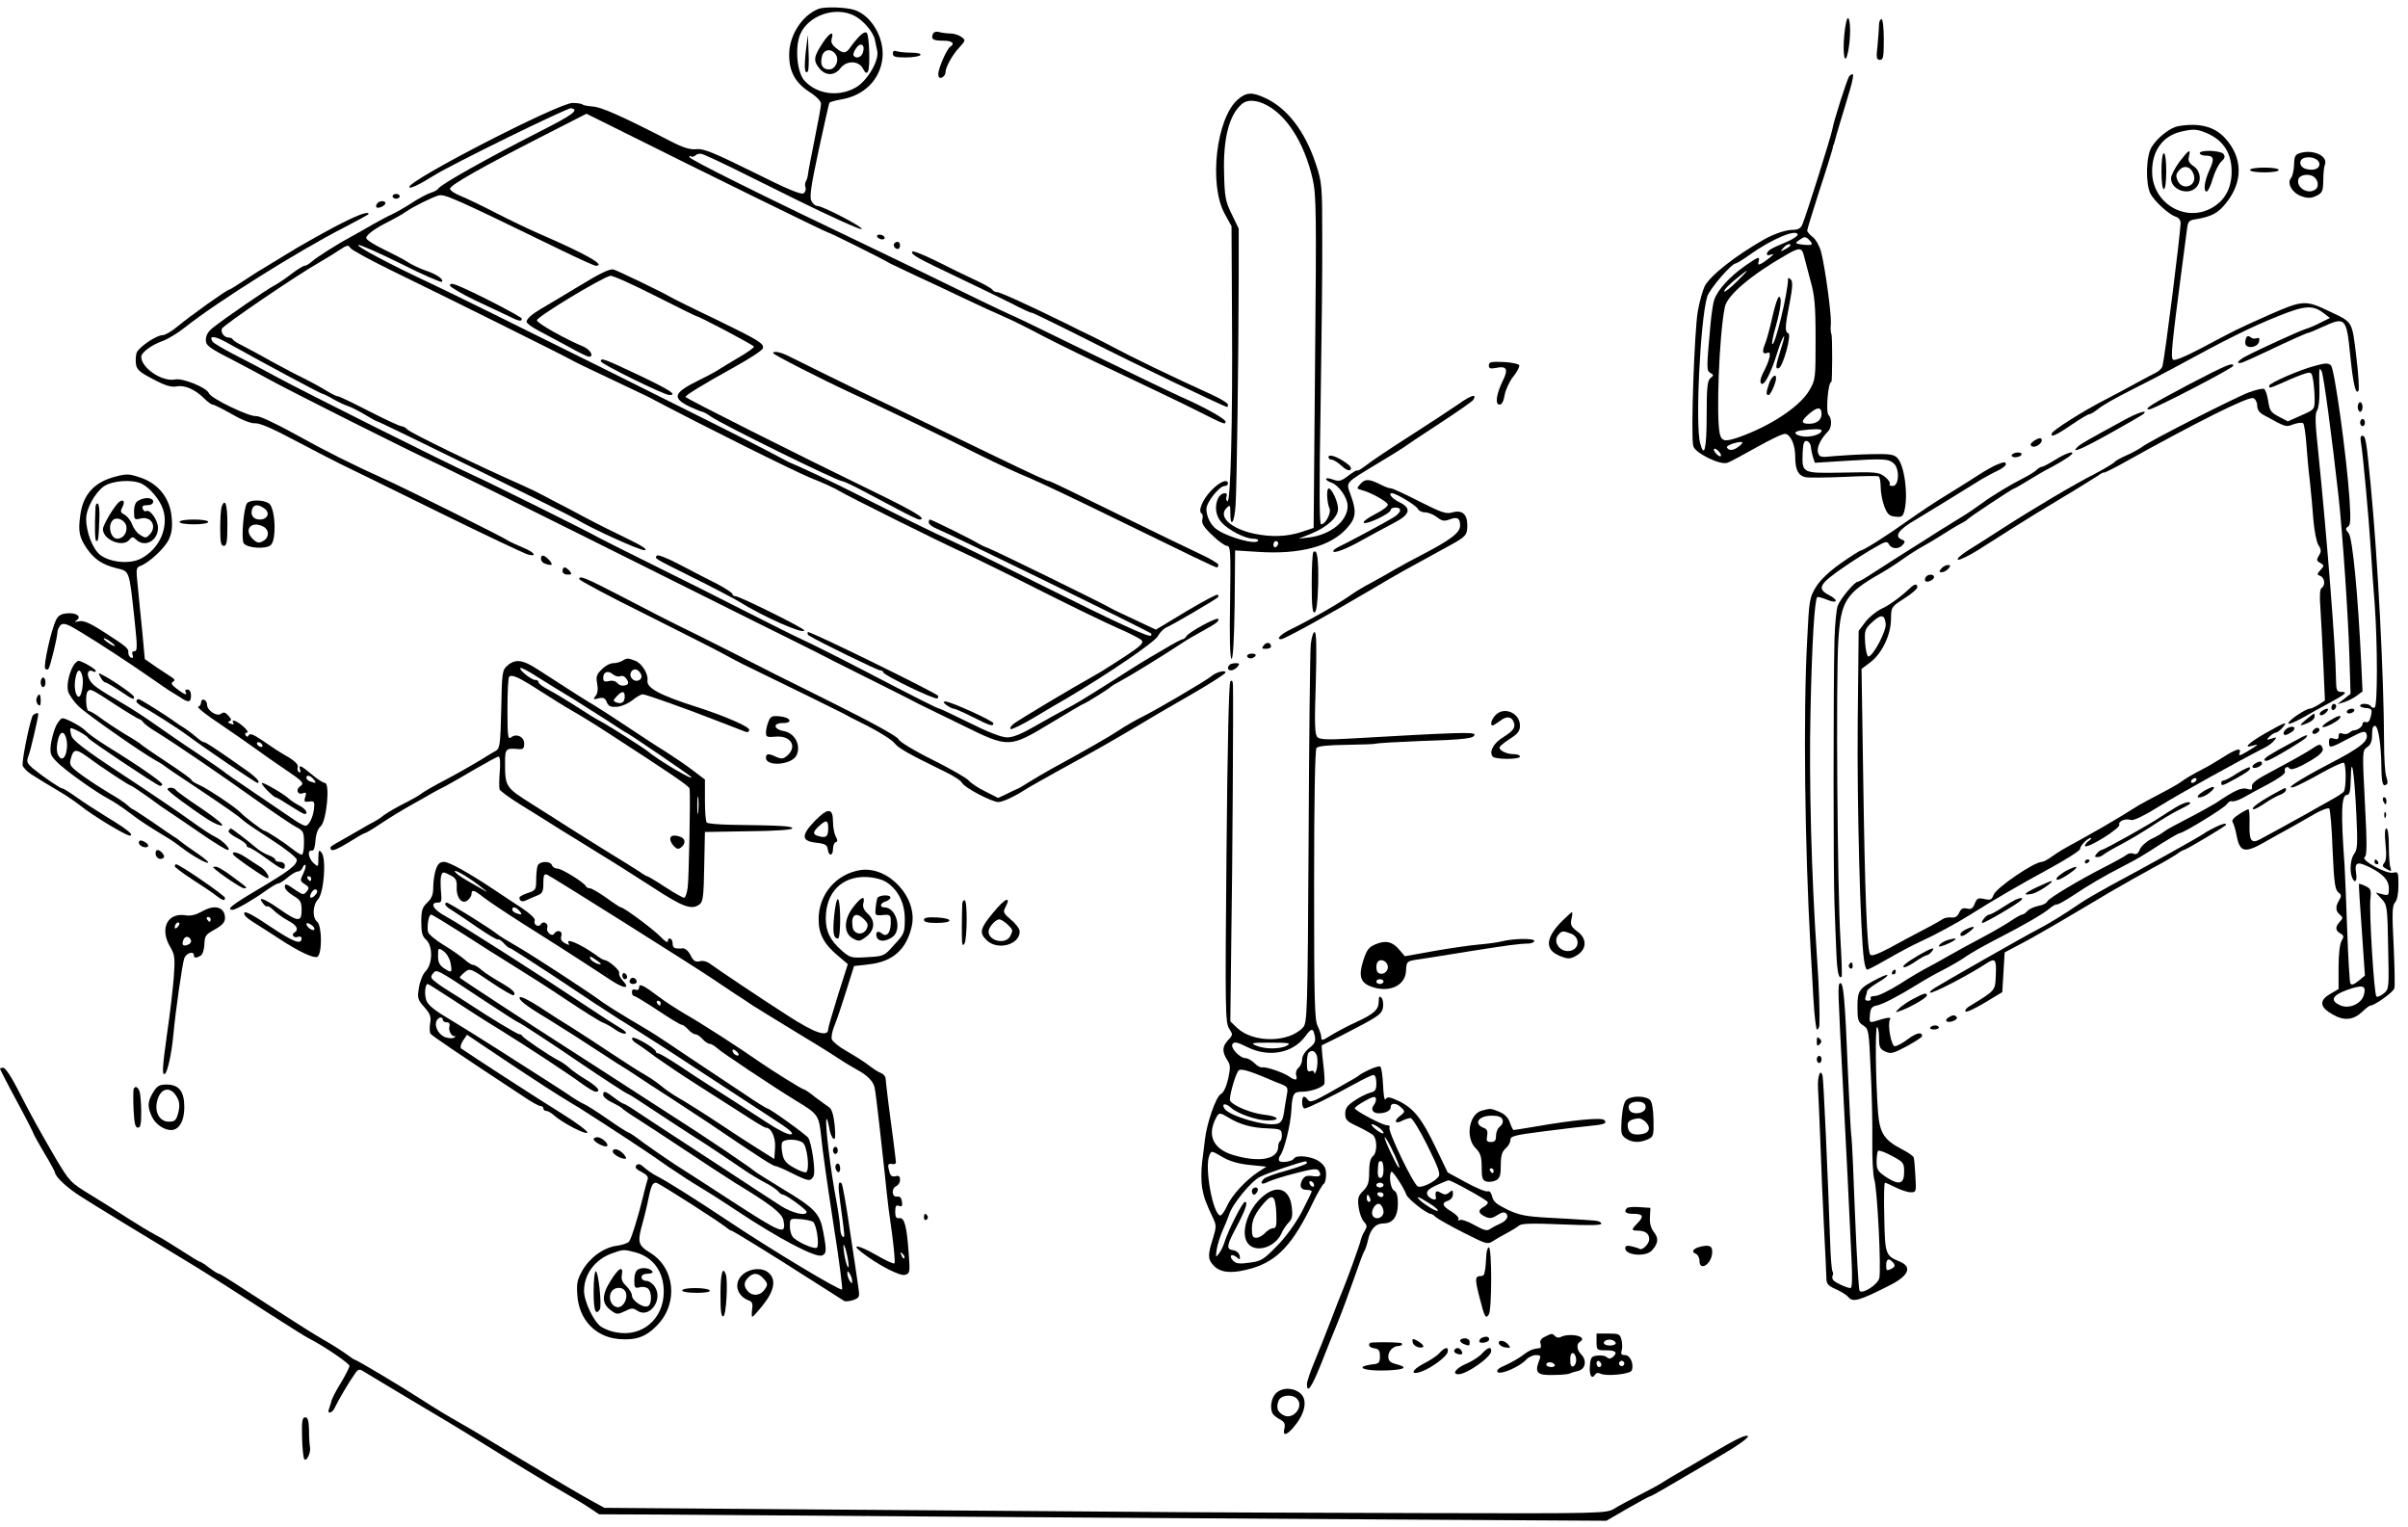 <?xml version="1.0" standalone="no"?>
<!DOCTYPE svg PUBLIC "-//W3C//DTD SVG 20010904//EN"
 "http://www.w3.org/TR/2001/REC-SVG-20010904/DTD/svg10.dtd">
<svg version="1.0" xmlns="http://www.w3.org/2000/svg"
 width="1006pt" height="638pt" viewBox="0 0 1006 638"
 preserveAspectRatio="xMidYMid meet">
<g transform="translate(0,638) scale(0.1,-0.1)"
fill="#000000" stroke="none">
<path d="M3420 6343 c-68 -26 -122 -109 -123 -188 -1 -72 24 -119 83 -158 30
-19 50 -39 50 -51 0 -10 -12 -75 -26 -144 -14 -70 -27 -136 -28 -147 -1 -11
-5 -26 -9 -32 -4 -6 -5 -18 -2 -25 3 -8 0 -19 -7 -25 -10 -8 -67 16 -213 89
-164 81 -206 98 -235 95 -26 -3 -54 5 -110 34 -202 104 -288 142 -323 144 -21
2 -41 5 -44 9 -4 3 -22 6 -41 6 -58 0 -682 -321 -682 -351 0 -10 41 9 103 48
73 46 559 284 573 281 35 -7 8 -27 -132 -98 -218 -111 -412 -220 -422 -237 -4
-6 -18 -14 -32 -18 -14 -4 -49 -23 -77 -41 -29 -19 -68 -41 -85 -49 -18 -8
-53 -27 -78 -41 -25 -15 -65 -37 -90 -51 -60 -32 -145 -86 -168 -106 -10 -9
-23 -17 -29 -17 -6 0 -30 -15 -54 -33 -24 -19 -57 -41 -74 -50 -29 -15 -203
-134 -257 -177 -18 -14 -28 -31 -28 -49 0 -24 11 -33 113 -85 61 -32 132 -70
157 -84 72 -40 574 -293 700 -351 63 -30 331 -162 595 -294 264 -132 593 -296
730 -364 138 -68 257 -128 265 -132 8 -5 94 -48 190 -96 96 -48 184 -92 195
-98 26 -14 40 -21 215 -106 195 -96 196 -96 370 9 73 44 134 80 136 80 6 0
109 64 114 71 3 3 21 14 40 24 31 16 169 100 260 160 19 13 58 35 85 50 55 30
71 42 64 50 -8 7 -122 -55 -132 -72 -4 -7 -12 -13 -16 -13 -5 0 -39 -18 -77
-41 -91 -53 -93 -54 -204 -125 -142 -90 -161 -101 -210 -127 -25 -13 -81 -44
-126 -70 -55 -32 -92 -47 -116 -47 -23 0 -78 21 -156 60 -67 33 -124 60 -127
60 -7 0 -91 42 -325 164 -102 53 -212 108 -245 123 -33 15 -143 70 -245 122
-102 52 -275 139 -385 193 -110 55 -211 105 -225 113 -39 23 -458 231 -525
261 -102 46 -714 352 -820 410 -55 30 -136 73 -180 95 -44 23 -83 46 -87 52
-17 27 8 25 60 -4 176 -98 388 -211 397 -213 6 -1 27 -11 47 -23 19 -11 46
-24 59 -28 13 -4 45 -20 72 -36 26 -16 50 -29 53 -29 8 0 806 -392 834 -410
60 -37 266 -131 283 -128 15 2 -10 18 -78 51 -55 27 -111 54 -125 62 -14 7
-64 33 -110 58 -47 24 -98 51 -115 60 -16 9 -55 28 -85 41 -188 83 -461 216
-478 232 -7 8 -19 14 -26 14 -6 0 -69 29 -139 65 -70 36 -127 63 -127 60 0 -2
-24 9 -53 27 -28 17 -70 39 -92 50 -22 10 -80 41 -130 68 -49 28 -106 58 -125
68 -19 9 -36 20 -38 25 -2 4 -9 7 -16 7 -19 0 -35 21 -29 37 6 15 309 221 407
277 28 16 67 40 86 53 29 19 36 21 43 8 4 -8 83 -51 175 -96 265 -129 725
-358 752 -374 14 -8 84 -42 155 -75 72 -34 144 -68 160 -76 246 -130 611 -311
681 -340 49 -19 103 -44 119 -54 40 -24 405 -206 525 -261 52 -24 199 -96 325
-160 127 -64 270 -133 318 -154 47 -20 91 -43 97 -50 9 -11 -7 -25 -72 -68
-46 -30 -101 -65 -123 -77 -92 -51 -313 -183 -340 -203 -11 -9 -17 -18 -13
-22 3 -4 48 18 100 49 51 30 114 68 141 83 167 99 363 232 375 257 8 15 24 31
36 36 19 7 204 115 215 126 2 2 2 7 -2 10 -3 3 -62 -28 -132 -70 l-126 -76
-87 41 c-48 22 -94 44 -102 49 -37 22 -479 238 -510 250 -19 7 -39 17 -45 21
-13 10 -193 99 -200 99 -3 0 -5 -6 -5 -13 0 -6 15 -18 33 -25 52 -21 886 -428
896 -438 2 -2 2 -6 -1 -9 -8 -8 -147 56 -469 217 -168 84 -334 166 -370 182
-62 28 -183 87 -394 194 -82 42 -235 114 -280 132 -5 3 -46 24 -89 47 -110 59
-1252 627 -1406 699 -173 81 -316 157 -303 161 6 2 86 -33 177 -78 91 -46 169
-80 172 -76 10 10 -24 33 -71 48 -22 8 -54 23 -71 34 -16 11 -63 35 -102 54
-40 19 -72 40 -72 47 0 13 36 40 95 69 22 11 54 29 70 40 31 22 109 60 135 68
27 8 56 -5 517 -229 72 -35 136 -64 142 -64 46 0 -42 50 -239 135 -41 18 -123
57 -181 87 -58 30 -125 62 -148 71 -22 9 -41 22 -41 29 1 15 133 90 388 220
l182 93 133 -66 c356 -178 868 -429 874 -429 7 0 228 -110 263 -131 8 -4 56
-27 105 -50 50 -23 140 -65 200 -94 61 -29 137 -64 170 -78 33 -14 107 -51
165 -82 58 -30 202 -101 320 -156 118 -56 263 -125 322 -155 113 -57 118 -59
118 -45 0 11 -89 61 -185 103 -38 17 -211 100 -383 184 -173 85 -316 154 -318
154 -2 0 -98 45 -212 101 -114 56 -263 128 -332 161 -518 247 -809 392 -810
402 0 5 3 6 7 3 3 -4 12 -2 20 5 9 7 21 8 36 1 52 -22 147 -69 386 -188 140
-69 262 -124 270 -122 16 4 -162 97 -185 97 -8 0 -18 9 -24 20 -9 16 -2 62 30
212 23 106 43 195 45 199 3 3 23 9 46 13 100 16 167 84 176 176 7 83 -46 174
-116 198 -35 12 -124 15 -151 5z m148 -28 c38 -19 80 -68 87 -101 3 -13 7 -35
10 -47 8 -40 -41 -124 -89 -152 -71 -41 -162 -30 -215 28 -32 35 -41 141 -17
196 35 77 145 115 224 76z"/>
<path d="M3590 6228 c-12 -12 -29 -33 -37 -45 -19 -28 -31 -28 -61 -3 -17 14
-22 25 -17 40 10 33 -10 23 -37 -18 -38 -57 -41 -75 -17 -105 27 -35 65 -35
91 -1 26 33 77 31 94 -4 9 -17 14 -20 20 -11 10 17 6 151 -5 162 -5 5 -18 -1
-31 -15z m15 -67 c-6 -21 -29 -28 -39 -13 -3 5 2 19 11 31 18 27 39 14 28 -18z
m-116 -5 c20 -23 3 -66 -25 -66 -28 0 -39 19 -30 55 7 28 36 34 55 11z"/>
<path d="M3366 6162 c-7 -67 -4 -94 9 -80 3 3 5 39 3 79 l-3 74 -9 -73z"/>
<path d="M7705 6235 c-8 -86 3 -135 16 -70 11 55 11 133 0 139 -5 4 -12 -28
-16 -69z"/>
<path d="M7850 6276 c0 -12 -3 -51 -6 -85 -6 -52 -5 -61 10 -61 14 0 16 13 16
85 0 50 -4 85 -10 85 -5 0 -10 -11 -10 -24z"/>
<path d="M3897 6237 c-8 -21 1 -27 45 -27 36 0 49 -12 28 -25 -14 -9 -50 -90
-50 -114 0 -14 5 -19 15 -15 8 4 15 13 15 21 0 22 29 75 59 106 25 28 26 29 7
43 -11 8 -31 14 -45 14 -14 0 -36 3 -47 6 -14 4 -23 0 -27 -9z"/>
<path d="M3730 6156 c0 -13 11 -16 54 -16 30 0 58 5 61 10 4 6 -11 10 -39 10
-24 0 -51 3 -60 6 -11 4 -16 1 -16 -10z"/>
<path d="M7725 6061 c-10 -17 -64 -186 -70 -221 -6 -32 -106 -351 -125 -397
-7 -17 -18 -23 -41 -23 -28 0 -78 -17 -119 -40 -121 -69 -224 -150 -248 -195
-8 -16 -22 -64 -29 -105 -14 -79 -30 -522 -19 -563 7 -29 113 -81 142 -70 11
3 66 33 123 65 57 32 111 58 120 56 23 -5 41 -47 41 -96 0 -53 12 -78 42 -85
13 -3 85 -2 161 1 77 4 142 5 146 2 4 -3 8 -23 8 -45 0 -22 7 -58 15 -80 13
-33 21 -41 47 -43 26 -3 31 1 37 24 17 68 0 192 -30 222 -14 14 -35 17 -109
15 -51 -1 -120 -5 -154 -8 -56 -6 -62 -5 -68 15 -6 20 11 57 42 88 16 16 17
54 2 69 -12 12 -2 138 12 138 4 0 5 191 0 200 -3 5 -4 25 -2 45 2 38 -23 228
-41 298 -6 23 -21 51 -34 61 -13 10 -24 23 -24 28 0 5 23 79 50 164 28 84 52
163 55 174 2 11 4 20 5 20 1 0 3 7 5 15 2 8 12 44 23 80 11 36 29 95 40 133
11 37 17 67 12 67 -5 0 -11 -4 -15 -9z m-215 -662 c0 -5 -21 -19 -47 -30 -65
-27 -76 -34 -81 -47 -2 -8 3 -10 15 -6 16 5 16 4 -2 -11 -11 -9 -27 -21 -37
-26 -13 -7 -15 -5 -10 13 4 18 -4 15 -57 -22 -64 -45 -114 -99 -129 -141 -5
-13 -12 -60 -16 -104 -17 -187 -17 -193 0 -203 14 -8 14 -10 0 -21 -13 -11
-16 -39 -16 -157 0 -139 -10 -180 -27 -116 -21 74 0 513 29 612 9 32 102 140
120 140 4 0 30 16 58 36 92 66 200 111 200 83z m48 -21 c20 -20 14 -24 -25
-20 -34 4 -35 6 -18 18 23 17 28 17 43 2z m-78 -23 c0 -2 -10 -10 -22 -16 -21
-11 -22 -11 -9 4 13 16 31 23 31 12z m56 -42 c4 -16 16 -62 27 -103 18 -63 22
-103 22 -245 0 -167 0 -171 -27 -217 -40 -67 -161 -147 -293 -194 -58 -20 -72
-18 -80 13 -16 66 -3 416 21 531 10 49 110 134 259 219 52 30 63 29 71 -4z
m-280 -109 c-26 -26 -49 -44 -52 -42 -5 5 20 31 66 67 41 33 36 24 -14 -25z
m354 -553 c0 -25 -20 -41 -52 -41 -36 0 -35 12 3 44 32 27 49 27 49 -3z m0
-69 c0 -16 -44 -29 -77 -25 -38 6 -44 20 -10 25 53 7 87 7 87 0z m-346 -67
c-22 -17 -40 -19 -49 -5 -3 5 9 13 27 18 40 11 48 7 22 -13z m301 0 c1 -11 5
-31 9 -44 l8 -24 127 8 c161 10 180 9 203 -11 25 -23 22 -94 -5 -94 -10 0 -16
4 -12 9 3 5 -7 19 -21 30 -24 19 -37 20 -175 17 -172 -3 -171 -4 -168 84 2 39
6 50 17 48 9 -2 16 -12 17 -23z m-375 -37 c0 -6 -7 -5 -15 2 -8 7 -15 17 -15
22 0 6 7 5 15 -2 8 -7 15 -17 15 -22z"/>
<path d="M7470 5216 c0 -58 -55 -284 -66 -273 -3 2 4 38 16 78 21 78 25 119
12 119 -5 0 -17 -37 -27 -82 -10 -46 -24 -97 -31 -114 -14 -34 -10 -46 12 -37
16 6 7 -34 -21 -86 -11 -23 -13 -37 -7 -43 12 -12 41 44 68 132 9 30 21 59 26
65 4 5 1 -13 -8 -40 -26 -83 -29 -98 -13 -93 18 6 55 141 40 146 -15 5 -14 29
6 128 12 64 13 88 5 96 -7 7 -12 9 -12 4z"/>
<path d="M7391 4779 c-13 -39 -14 -49 -2 -49 8 0 31 52 31 71 0 21 -19 6 -29
-22z"/>
<path d="M5172 5965 c-90 -76 -123 -354 -56 -477 l29 -53 2 -381 c3 -436 -6
-776 -19 -768 -5 3 -7 12 -4 20 8 22 -22 17 -34 -5 -17 -33 -12 -76 14 -104
30 -32 98 -67 131 -67 14 0 24 -4 21 -9 -11 -18 -136 18 -177 51 -23 18 -39
53 -39 82 0 28 54 96 76 96 8 0 14 5 14 10 0 22 -35 8 -70 -29 -36 -37 -56
-86 -40 -96 5 -3 6 -14 3 -25 -4 -16 7 -33 41 -65 25 -25 54 -45 62 -45 15 0
16 -24 13 -235 -3 -151 0 -236 6 -237 6 -2 11 79 13 225 l2 228 94 -6 c177
-12 307 23 374 100 37 41 40 69 15 137 -20 57 -28 47 117 135 52 31 100 61
105 65 6 5 72 49 147 98 75 49 140 94 143 100 17 27 -9 20 -62 -18 -32 -22
-123 -82 -203 -133 -80 -51 -162 -106 -182 -122 -21 -16 -38 -26 -38 -22 0 3
-16 -6 -36 -21 -31 -24 -39 -26 -65 -17 -16 6 -29 7 -29 3 0 -5 9 -11 20 -15
32 -10 70 -63 70 -99 0 -62 -71 -120 -162 -131 l-43 -5 53 21 c68 28 112 69
112 104 0 29 -26 85 -39 85 -10 0 -8 -58 3 -83 9 -18 -16 -67 -35 -67 -7 0 -8
152 -2 483 4 265 8 586 7 712 0 221 -1 233 -27 311 -45 136 -120 233 -212 275
-54 25 -78 24 -113 -6z m105 -17 c93 -40 171 -159 207 -316 15 -65 16 -143 10
-765 l-6 -692 -51 -17 c-61 -20 -127 -22 -198 -7 -97 21 -151 71 -115 107 15
15 16 13 16 -21 0 -67 18 -39 22 36 5 73 12 586 13 952 l0 200 -29 60 c-26 53
-30 72 -32 170 -5 147 22 249 76 292 20 16 50 16 87 1z m63 -1837 c0 -6 -4
-13 -10 -16 -5 -3 -10 1 -10 9 0 9 5 16 10 16 6 0 10 -4 10 -9z"/>
<path d="M9100 5853 c-34 -6 -87 -48 -111 -87 -24 -39 -26 -153 -5 -195 18
-33 76 -86 105 -96 12 -3 21 -15 21 -25 0 -41 -66 -565 -76 -600 -2 -8 -14
-20 -26 -26 -13 -6 -50 -26 -83 -44 -33 -18 -94 -51 -135 -72 -91 -47 -214
-125 -218 -138 -7 -19 17 -9 81 35 37 25 70 45 76 45 5 0 22 10 38 23 15 13
75 47 133 76 58 29 141 72 185 96 218 119 323 171 434 215 111 45 144 47 190
11 l25 -19 -40 -20 c-21 -11 -50 -23 -64 -27 -25 -8 -188 -82 -247 -113 -35
-18 -45 -35 -15 -26 9 3 49 21 87 39 105 50 183 85 189 85 3 0 30 11 60 25 95
43 99 39 115 -122 12 -118 23 -164 34 -145 4 6 0 70 -9 143 -18 149 -14 142
-109 187 -104 50 -113 49 -255 -13 -141 -63 -138 -62 -285 -140 -71 -37 -111
-53 -117 -47 -10 10 -4 66 38 387 8 61 17 129 20 152 5 40 7 43 42 48 62 11
89 25 122 67 72 89 70 191 -5 272 -44 48 -109 64 -195 49z m117 -28 c74 -31
109 -88 106 -172 -3 -65 -31 -112 -82 -141 -113 -64 -251 21 -250 153 0 86 45
147 120 165 52 12 66 11 106 -5z"/>
<path d="M9105 5704 c-19 -26 -35 -57 -35 -69 0 -47 70 -73 104 -39 25 25 20
71 -10 90 -19 13 -24 23 -19 41 8 33 0 29 -40 -23z m60 -54 c15 -47 -47 -69
-67 -25 -9 21 -8 28 7 45 21 23 50 13 60 -20z"/>
<path d="M9190 5740 c0 -5 11 -10 24 -10 35 0 39 -12 16 -61 -21 -47 -26 -89
-11 -89 5 0 17 24 25 53 9 30 25 62 36 72 15 14 17 21 9 32 -13 15 -99 18 -99
3z"/>
<path d="M9030 5665 c0 -43 4 -75 10 -75 6 0 10 32 10 75 0 43 -4 75 -10 75
-6 0 -10 -32 -10 -75z"/>
<path d="M9610 5741 c-21 -6 -25 -13 -26 -49 -1 -23 -6 -48 -13 -56 -18 -22 6
-63 45 -76 26 -9 40 -8 61 2 25 12 28 19 29 64 0 28 3 58 7 67 13 35 -48 64
-103 48z m80 -47 c0 -19 -24 -28 -55 -20 -32 8 -34 43 -2 48 29 5 57 -9 57
-28z m-24 -52 c18 -12 23 -40 9 -52 -31 -26 -86 7 -72 44 7 16 43 22 63 8z"/>
<path d="M9400 5670 c0 -6 27 -10 60 -10 33 0 60 4 60 10 0 6 -27 10 -60 10
-33 0 -60 -4 -60 -10z"/>
<path d="M1640 5560 c0 -5 7 -10 15 -10 8 0 15 5 15 10 0 6 -7 10 -15 10 -8 0
-15 -4 -15 -10z"/>
<path d="M1575 5529 c-4 -6 -5 -12 -2 -15 7 -7 37 7 37 17 0 13 -27 11 -35 -2z"/>
<path d="M1395 5431 c-60 -32 -149 -82 -197 -112 -48 -30 -96 -58 -105 -64
-10 -5 -43 -27 -74 -47 -31 -21 -59 -38 -62 -38 -9 0 -163 -110 -216 -154 -23
-20 -52 -36 -62 -36 -26 0 -99 -50 -108 -73 -4 -11 -5 -32 -3 -47 3 -24 16
-35 72 -64 51 -27 75 -34 98 -30 33 7 78 -13 116 -51 14 -14 29 -25 35 -25 5
0 41 -18 80 -40 43 -25 82 -40 98 -38 18 1 74 -23 158 -68 72 -38 159 -83 195
-101 36 -17 221 -108 412 -202 191 -94 359 -173 373 -177 43 -11 27 10 -23 30
-26 11 -52 23 -58 27 -13 11 -427 217 -509 254 -152 69 -257 122 -383 192 -82
45 -147 76 -162 75 -30 -3 -189 74 -197 95 -9 24 -110 65 -142 58 -53 -11
-141 48 -141 95 0 17 43 49 85 64 24 8 67 34 97 58 133 106 474 320 666 418
56 29 102 54 102 56 0 14 -50 -5 -145 -55z"/>
<path d="M3665 5390 c3 -5 13 -10 21 -10 8 0 12 5 9 10 -3 6 -13 10 -21 10 -8
0 -12 -4 -9 -10z"/>
<path d="M3737 5364 c-8 -8 1 -24 14 -24 5 0 9 7 9 15 0 15 -12 20 -23 9z"/>
<path d="M3810 5328 c0 -14 20 -25 205 -113 66 -31 159 -77 208 -101 48 -25
87 -43 87 -40 0 2 107 -50 238 -116 197 -100 568 -278 579 -278 2 0 3 5 3 10
0 6 -28 23 -62 39 -176 80 -335 157 -423 204 -16 9 -52 27 -80 41 -27 13 -77
37 -110 54 -148 73 -277 132 -290 132 -7 0 -17 5 -20 11 -4 5 -35 23 -70 39
-35 16 -109 52 -164 80 -61 30 -101 45 -101 38z"/>
<path d="M2414 5182 c-71 -43 -140 -84 -154 -92 -39 -23 -60 -42 -60 -54 0 -6
21 -22 48 -36 26 -14 82 -44 125 -67 42 -24 82 -43 87 -43 23 0 7 29 -22 42
-75 31 -193 97 -195 110 -3 13 273 180 307 186 9 2 93 -36 186 -83 93 -47 170
-85 172 -85 9 1 242 -122 242 -128 0 -4 -26 -23 -57 -41 -32 -19 -69 -41 -83
-50 -14 -10 -55 -32 -92 -50 -105 -52 -112 -73 -36 -110 25 -11 48 -21 52 -21
4 0 21 -9 36 -20 45 -32 528 -270 549 -270 5 0 40 -16 78 -36 37 -20 105 -56
151 -80 45 -24 87 -44 92 -44 37 0 -16 32 -197 120 -317 154 -774 384 -779
392 -4 5 76 54 192 118 74 41 127 75 131 85 6 20 -16 33 -192 119 -99 47 -187
91 -195 96 -26 16 -214 107 -236 114 -15 5 -55 -14 -150 -72z"/>
<path d="M1880 5187 c1 -6 48 -34 106 -62 59 -27 122 -58 142 -67 40 -20 52
-22 52 -9 0 8 -212 117 -272 140 -21 8 -28 7 -28 -2z"/>
<path d="M9387 4974 c-4 -4 -7 -16 -7 -26 0 -27 53 -21 58 6 3 13 0 17 -11 13
-8 -3 -19 -1 -24 4 -5 5 -12 6 -16 3z"/>
<path d="M3230 4905 c0 -6 200 -108 325 -166 129 -60 386 -183 545 -263 69
-34 157 -75 195 -90 39 -16 187 -86 330 -156 344 -168 451 -220 459 -220 3 0
6 5 6 11 0 5 -34 26 -76 45 -41 19 -198 95 -349 169 -150 74 -276 135 -280
135 -9 0 -64 25 -250 115 -316 153 -512 247 -540 260 -30 14 -227 111 -297
146 -35 18 -68 25 -68 14z"/>
<path d="M2510 4871 c0 -11 265 -141 286 -141 36 0 3 21 -127 83 -144 68 -159
74 -159 58z"/>
<path d="M6220 4854 c0 -13 6 -15 28 -11 47 10 55 -4 30 -54 -27 -56 -33 -99
-13 -99 9 0 17 14 21 40 4 22 20 57 36 77 16 20 27 41 25 47 -2 6 -31 12 -65
14 -52 2 -62 0 -62 -14z"/>
<path d="M9675 4853 c-64 -16 -195 -73 -195 -84 0 -12 0 -12 66 17 33 15 71
30 85 34 25 7 27 5 33 -29 3 -20 6 -55 6 -79 0 -42 -1 -43 -56 -67 l-56 -25
-38 20 c-33 17 -38 25 -44 64 -4 25 -11 48 -17 51 -5 4 -34 -3 -64 -14 -63
-24 -422 -207 -445 -227 -9 -7 -37 -23 -62 -34 -26 -11 -50 -25 -53 -29 -3 -5
-41 -28 -85 -51 -86 -44 -252 -142 -390 -231 -47 -30 -110 -71 -140 -89 -31
-20 -48 -36 -39 -38 8 -1 45 17 82 40 38 24 103 65 145 92 42 27 133 83 202
124 69 41 137 84 153 94 15 11 27 17 27 14 0 -2 33 14 73 36 314 175 530 283
551 275 9 -4 16 -18 16 -31 0 -17 9 -30 28 -40 93 -51 91 -51 124 -38 18 6 36
8 40 4 4 -4 10 -41 13 -82 3 -41 9 -113 15 -160 5 -47 12 -121 15 -165 4 -44
13 -90 21 -102 12 -19 12 -27 2 -43 -11 -18 -10 -23 5 -31 17 -10 18 -12 1
-30 -15 -17 -15 -19 0 -25 18 -7 22 -39 5 -50 -7 -4 -9 -32 -5 -83 3 -42 8
-146 12 -231 l7 -156 -26 -17 c-15 -9 -31 -17 -37 -17 -17 0 -90 -49 -90 -61
0 -6 26 4 58 22 31 18 82 46 112 62 70 38 80 47 52 47 -20 0 -22 5 -23 58 -1
126 -38 591 -74 945 -13 119 -14 161 -5 172 6 8 11 43 10 82 -2 96 -2 102 9
83 8 -13 43 -273 71 -525 17 -157 40 -494 45 -662 l5 -161 -28 -22 -27 -21 25
7 c14 4 37 15 53 26 l27 20 -5 111 c-14 297 -37 532 -53 550 -13 15 -14 20 -3
27 11 6 12 29 7 111 -12 181 -63 550 -78 563 -10 10 -24 10 -63 -1z"/>
<path d="M9146 4775 c-157 -83 -193 -105 -167 -105 18 0 351 173 351 182 0 16
-29 4 -184 -77z"/>
<path d="M9850 4680 c0 -11 5 -20 10 -20 6 0 10 9 10 20 0 11 -4 20 -10 20 -5
0 -10 -9 -10 -20z"/>
<path d="M8875 4626 c-150 -82 -181 -99 -195 -112 -32 -31 15 -11 137 57 70
39 132 75 138 80 21 20 -23 6 -80 -25z"/>
<path d="M9860 4615 c0 -8 5 -15 10 -15 6 0 10 7 10 15 0 8 -4 15 -10 15 -5 0
-10 -7 -10 -15z"/>
<path d="M9864 4528 c7 -38 32 -307 41 -448 3 -52 10 -153 16 -225 12 -167 12
-422 0 -430 -5 -3 -12 -1 -16 5 -7 12 -45 14 -45 2 0 -4 10 -8 21 -9 29 -2 31
-6 23 -37 -4 -18 -11 -25 -20 -22 -8 3 -14 -1 -14 -8 0 -12 -22 -27 -40 -27
-3 -1 -10 -5 -16 -10 -6 -5 -19 -7 -28 -3 -11 4 -16 1 -16 -11 0 -12 -5 -15
-20 -10 -16 5 -20 2 -20 -14 0 -28 4 -27 83 15 57 30 68 33 73 20 12 -30 -21
-57 -156 -127 -130 -68 -193 -110 -143 -95 11 4 61 29 109 56 48 27 91 47 96
44 10 -6 10 -105 0 -120 -4 -6 -32 -24 -62 -40 -30 -17 -72 -40 -92 -52 -45
-25 -161 -89 -197 -108 -36 -19 -45 -5 -43 66 1 33 -1 60 -5 60 -3 0 -21 -9
-39 -21 -21 -13 -31 -25 -27 -32 5 -7 13 -34 18 -62 13 -64 34 -69 113 -24 31
18 77 43 102 57 25 14 72 40 104 59 32 19 62 30 67 26 4 -4 11 -82 14 -173 6
-136 10 -166 24 -177 13 -10 14 -15 4 -32 -17 -27 -16 -46 2 -61 14 -12 14
-15 0 -30 -20 -22 -19 -37 3 -49 14 -8 15 -13 5 -30 -8 -13 -13 -56 -13 -111
l0 -91 -36 -21 c-46 -27 -43 -55 11 -85 48 -28 87 -24 125 12 14 14 29 25 33
25 17 0 96 56 100 72 3 10 1 91 -3 180 -7 135 -6 166 6 179 9 10 14 37 14 72
0 54 -1 57 -22 52 -28 -7 -137 53 -119 65 10 5 10 55 1 226 -11 216 -11 219 9
233 15 10 21 24 21 53 0 27 4 38 13 36 14 -5 25 -80 26 -180 1 -62 7 -78 24
-62 3 3 1 17 -4 31 -5 14 -9 79 -9 146 -1 275 -26 761 -56 1072 -18 187 -21
205 -35 205 -8 0 -9 -11 -5 -32z m-20 -1545 c6 -125 5 -151 -8 -168 -16 -20
-21 -71 -10 -99 11 -29 23 -17 17 18 -7 44 5 49 54 25 59 -29 83 -55 83 -90 0
-29 -2 -31 -27 -24 l-28 7 24 -26 c24 -25 25 -32 28 -201 4 -174 4 -176 -19
-195 -13 -10 -26 -16 -30 -12 -10 10 -31 357 -25 408 4 37 1 43 -21 53 -13 7
-26 10 -27 9 -1 -2 4 -88 12 -193 l13 -190 -27 -22 c-20 -16 -29 -19 -34 -10
-3 7 -9 107 -13 222 -4 116 -9 237 -11 270 -16 223 -14 295 11 295 10 0 14 17
15 68 2 110 15 25 23 -145z m32 -757 c-9 -38 -60 -61 -97 -46 -47 20 -37 43
29 66 63 22 78 18 68 -20z"/>
<path d="M8495 4537 c-13 -10 -15 -16 -6 -21 12 -8 41 10 41 25 0 13 -13 11
-35 -4z"/>
<path d="M8405 4480 c-3 -5 3 -10 14 -10 11 0 23 5 26 10 3 6 -3 10 -14 10
-11 0 -23 -4 -26 -10z"/>
<path d="M8587 4460 c-26 -16 -52 -30 -57 -30 -5 0 -15 -6 -22 -13 -7 -7 -31
-22 -53 -33 -57 -29 -132 -74 -179 -109 -23 -17 -63 -44 -90 -60 -65 -40 -106
-65 -147 -92 -19 -12 -65 -41 -103 -65 -38 -24 -91 -58 -117 -75 -27 -18 -53
-33 -58 -33 -13 0 -70 -68 -83 -99 -6 -14 -12 -78 -14 -141 -5 -208 -5 -983 0
-1105 2 -66 6 -159 8 -207 3 -77 10 -110 22 -97 2 2 0 72 -5 154 -13 208 -19
1093 -9 1247 10 167 31 200 175 282 28 16 70 43 95 61 25 18 63 42 85 54 22
12 60 35 85 51 25 16 56 35 70 42 14 7 27 15 30 19 8 9 189 129 195 129 3 0
29 15 58 33 29 18 73 44 100 57 26 14 57 33 70 42 39 30 -4 21 -56 -12z"/>
<path d="M5550 4471 c0 -6 6 -11 14 -11 7 0 26 -12 41 -26 17 -16 31 -22 37
-16 6 6 -1 17 -19 29 -36 26 -73 38 -73 24z"/>
<path d="M8342 4439 c-13 -5 -47 -24 -75 -42 -29 -19 -88 -56 -132 -83 -44
-26 -118 -76 -165 -109 -88 -63 -186 -125 -198 -125 -4 -1 -41 -24 -82 -53
-48 -34 -84 -68 -103 -98 -27 -44 -29 -54 -37 -220 -17 -312 -10 -865 14
-1289 3 -47 8 -142 12 -212 4 -71 11 -128 15 -128 5 0 9 8 10 18 2 49 -1 152
-10 282 -23 336 -34 734 -27 1035 6 287 17 459 28 471 3 2 21 -3 41 -11 44
-18 50 -2 7 20 -51 27 -40 46 70 121 41 28 97 63 124 78 43 25 50 27 58 12 11
-20 42 -21 58 -1 10 12 9 16 -4 21 -35 13 -14 43 60 85 35 21 163 99 272 167
20 12 52 29 70 37 17 9 32 20 32 25 0 12 -7 12 -38 -1z"/>
<path d="M485 4390 c-92 -23 -139 -76 -150 -165 -9 -65 -3 -90 27 -135 32 -46
65 -68 123 -83 58 -14 54 -4 78 -224 11 -105 11 -123 -1 -123 -9 0 -12 -6 -8
-16 4 -10 1 -14 -6 -11 -7 2 -12 12 -12 21 2 18 -7 25 -111 92 -52 33 -77 43
-95 39 -19 -4 -21 -3 -10 4 23 16 -2 33 -41 29 -24 -2 -37 -10 -45 -28 -21
-43 -54 -194 -45 -203 5 -5 11 -5 14 0 8 13 37 133 37 153 0 9 7 23 14 30 12
9 28 4 83 -30 77 -46 212 -135 298 -195 31 -22 64 -44 73 -50 9 -5 29 -18 44
-27 35 -24 46 -23 46 7 0 15 -6 25 -15 25 -8 0 -11 -4 -8 -10 10 -16 -4 -12
-35 12 -22 16 -27 24 -18 30 10 6 9 10 -3 18 -8 5 -37 24 -65 43 l-49 34 -11
119 c-7 65 -15 152 -19 191 -7 66 -6 73 11 79 36 13 101 73 119 110 13 28 16
52 12 95 -7 76 -53 136 -124 162 -52 18 -62 19 -108 7z m108 -31 c34 -17 75
-67 88 -106 25 -76 -15 -166 -92 -206 -45 -24 -126 -17 -169 14 -32 24 -60 95
-60 152 0 42 36 108 73 135 35 25 121 31 160 11z m-113 -676 c0 -7 -39 17 -46
28 -3 6 5 3 20 -6 14 -10 26 -19 26 -22z"/>
<path d="M578 4289 c-12 -6 -18 -22 -18 -46 0 -33 2 -35 26 -29 47 12 72 -34
38 -68 -14 -14 -17 -14 -39 0 -13 8 -28 28 -33 44 -6 16 -20 33 -31 40 -18 9
-19 14 -10 31 12 23 6 35 -11 24 -18 -11 -70 -97 -70 -115 0 -45 83 -78 110
-45 12 14 15 14 30 0 36 -33 90 -3 90 50 0 33 -34 80 -50 70 -5 -3 -10 2 -14
10 -4 11 2 15 19 15 16 0 25 6 25 15 0 17 -36 20 -62 4z m-50 -108 c4 -27 -14
-51 -38 -51 -28 0 -41 55 -19 77 17 17 53 0 57 -26z"/>
<path d="M399 4263 c-4 -87 -3 -143 4 -143 8 0 9 10 12 93 2 31 -1 60 -6 63
-5 3 -9 -3 -10 -13z"/>
<path d="M5685 4360 c-19 -20 -18 -21 4 -27 36 -9 105 -47 109 -60 2 -7 -22
-25 -54 -41 -33 -17 -52 -32 -46 -36 13 -8 112 40 112 54 0 6 9 10 20 10 30 0
24 -23 -13 -44 -35 -21 -188 -103 -224 -120 -13 -6 -23 -14 -23 -18 0 -12 56
9 126 49 38 21 95 52 126 68 70 36 77 62 23 88 -29 14 -48 37 -30 37 17 0 103
-52 108 -65 4 -8 17 -15 30 -15 14 0 36 -9 50 -20 21 -16 30 -18 52 -10 33 13
45 6 45 -25 0 -30 -39 -60 -165 -125 -33 -17 -81 -43 -107 -58 -25 -15 -70
-40 -99 -56 -29 -15 -64 -36 -78 -46 -58 -41 -164 -102 -263 -151 -40 -20 -57
-39 -36 -39 13 0 190 97 383 211 102 61 143 83 315 177 75 41 80 46 80 89 0
45 -22 64 -61 53 -27 -8 -45 -2 -138 45 -59 30 -113 55 -119 55 -7 0 -25 6
-40 14 -52 26 -68 27 -87 6z"/>
<path d="M1032 4278 c-14 -18 -25 -150 -14 -167 15 -21 95 -26 114 -7 24 24
18 154 -8 173 -23 16 -78 17 -92 1z m73 -22 c25 -18 13 -46 -20 -46 -27 0 -41
20 -31 45 7 19 26 19 51 1z m-4 -76 c25 -14 24 -46 -2 -60 -16 -9 -25 -8 -40
6 -44 39 -11 82 42 54z"/>
<path d="M926 4264 c-3 -9 -6 -49 -6 -90 0 -59 3 -74 15 -74 12 0 15 17 15 90
0 83 -9 112 -24 74z"/>
<path d="M750 4200 c0 -6 27 -10 60 -10 33 0 60 4 60 10 0 6 -27 10 -60 10
-33 0 -60 -4 -60 -10z"/>
<path d="M5487 4074 c-4 -4 -7 -63 -7 -131 0 -93 3 -124 12 -121 8 3 13 40 15
118 2 107 -4 149 -20 134z"/>
<path d="M2744 4059 c-8 -13 -20 -6 152 -92 83 -41 168 -86 190 -99 102 -64
274 -140 274 -121 0 9 -271 143 -288 143 -7 0 -12 4 -12 9 0 4 -28 23 -62 41
-35 17 -105 54 -155 80 -55 29 -95 45 -99 39z"/>
<path d="M2260 4046 c0 -8 7 -17 16 -20 30 -11 37 -6 19 14 -21 23 -35 26 -35
6z"/>
<path d="M8110 4005 c-10 -12 -10 -15 3 -15 8 0 20 7 27 15 10 12 10 15 -3 15
-8 0 -20 -7 -27 -15z"/>
<path d="M2350 3995 c0 -9 9 -15 21 -15 18 0 19 2 9 15 -7 8 -16 15 -21 15 -5
0 -9 -7 -9 -15z"/>
<path d="M8045 3969 c-4 -6 -4 -13 -1 -16 8 -8 36 5 36 17 0 13 -27 13 -35 -1z"/>
<path d="M2420 3961 c0 -5 127 -73 283 -150 155 -78 298 -150 317 -161 19 -11
56 -30 81 -43 196 -95 407 -199 420 -206 8 -5 56 -30 107 -55 50 -26 99 -57
109 -70 17 -22 57 -44 216 -122 32 -15 62 -35 67 -45 11 -20 124 -79 151 -79
18 0 69 24 109 50 8 6 69 40 135 77 193 106 208 115 317 179 56 34 167 99 246
144 78 45 142 86 142 91 0 12 -39 2 -60 -16 -23 -19 -229 -140 -290 -170 -30
-15 -73 -40 -95 -55 -37 -25 -149 -89 -285 -163 -30 -17 -73 -42 -95 -56 -22
-14 -42 -26 -45 -26 -3 -1 -22 -10 -42 -20 l-38 -18 -55 28 c-31 15 -61 36
-68 45 -7 9 -74 48 -150 86 -79 39 -139 76 -143 86 -3 11 -110 70 -277 153
-150 74 -345 172 -434 218 -89 45 -186 93 -215 107 -29 14 -128 65 -220 113
-166 86 -188 95 -188 78z"/>
<path d="M7980 3924 c-38 -36 -88 -73 -122 -88 -20 -10 -50 -34 -65 -54 l-28
-37 -4 -384 c-3 -347 11 -879 26 -988 3 -24 9 -43 13 -43 5 0 34 15 67 34 83
47 111 62 168 89 59 27 155 80 205 112 87 55 195 118 318 185 72 39 132 77
132 84 0 14 32 46 45 46 5 0 0 -6 -11 -14 -10 -8 -16 -17 -13 -20 11 -11 148
75 143 89 -6 15 26 28 49 20 9 -4 57 19 119 58 85 53 331 189 439 244 15 7 33
21 40 30 12 14 11 15 -11 8 -22 -7 -23 -6 -8 9 9 9 21 16 26 16 5 0 17 9 27
20 26 29 13 25 -70 -22 -73 -42 -97 -66 -52 -52 27 8 23 4 -25 -25 -30 -18
-37 -19 -32 -7 9 25 -12 19 -69 -17 -29 -18 -65 -40 -82 -48 -41 -21 -77 -42
-95 -56 -8 -6 -46 -28 -85 -48 -38 -20 -79 -42 -89 -48 -11 -7 -43 -26 -71
-44 -53 -32 -96 -57 -175 -101 -79 -43 -85 -47 -117 -69 -17 -13 -37 -23 -43
-23 -32 0 -190 -108 -201 -137 -8 -21 -13 -24 -39 -18 -26 6 -31 3 -40 -19 -8
-21 -15 -25 -32 -21 -17 4 -25 0 -33 -17 -7 -16 -17 -22 -34 -20 -13 1 -29 -2
-35 -7 -6 -4 -42 -25 -81 -45 -38 -20 -103 -54 -142 -76 -52 -27 -75 -35 -80
-27 -13 19 -22 254 -29 737 l-7 456 37 28 c48 36 86 115 86 180 1 51 1 51 55
86 30 19 55 40 55 47 0 16 -11 15 -30 -3z m-102 -150 c3 -31 -55 -139 -73
-136 -5 1 -11 27 -13 57 -3 52 -1 58 29 86 38 35 53 33 57 -7z m1297 -654 c-3
-5 -11 -10 -16 -10 -6 0 -7 5 -4 10 3 6 11 10 16 10 6 0 7 -4 4 -10z"/>
<path d="M3375 3740 c-3 -5 -1 -12 5 -15 40 -25 286 -145 297 -145 7 0 13 -4
13 -8 0 -12 218 -117 226 -109 4 4 5 9 3 11 -22 19 -540 273 -544 266z"/>
<path d="M5476 3688 c-3 -29 -7 -396 -9 -816 -4 -725 -6 -764 -23 -783 -59
-65 -209 -66 -276 -2 l-28 27 4 341 c5 287 9 983 7 1065 -1 16 -4 21 -11 14
-6 -6 -12 -266 -16 -717 -6 -657 -5 -708 11 -733 16 -25 16 -27 -4 -48 -25
-27 -26 -48 -5 -82 15 -22 15 -32 5 -80 -8 -34 -19 -58 -31 -64 -20 -11 -58
-120 -66 -189 -2 -20 -8 -63 -12 -96 -4 -33 -4 -80 0 -105 8 -44 14 -60 46
-128 14 -30 14 -37 -1 -86 -23 -71 -21 -88 7 -116 31 -28 79 -30 158 -7 106
32 170 101 253 274 19 40 40 75 45 78 6 3 10 21 10 40 0 26 -7 38 -29 54 -29
21 -95 29 -105 12 -8 -13 -56 -20 -62 -9 -3 5 -1 14 4 21 17 21 44 130 47 189
4 70 9 78 44 78 37 0 88 18 94 33 2 7 0 45 -5 86 -5 40 -7 74 -6 75 53 25 109
54 173 88 68 37 80 47 83 72 2 16 -1 33 -7 39 -8 8 -11 4 -11 -15 0 -35 -18
-52 -94 -87 -35 -16 -82 -41 -105 -55 -36 -23 -41 -24 -41 -9 0 10 -7 31 -15
47 -13 25 -15 107 -15 589 0 367 4 564 10 573 7 8 49 12 127 13 64 1 119 3
122 5 3 2 87 7 186 11 190 6 225 11 225 27 0 11 -73 9 -523 -17 -86 -5 -121
-4 -132 5 -12 10 -14 46 -8 226 4 150 3 214 -5 214 -6 0 -13 -24 -16 -52z m17
-1635 c4 -22 0 -33 -24 -51 -17 -14 -29 -33 -29 -47 0 -12 -7 -28 -15 -35 -9
-7 -13 -21 -10 -31 7 -22 -3 -24 -30 -5 -25 17 -96 41 -112 38 -7 -2 -21 6
-33 18 -11 11 -27 20 -35 20 -25 0 -66 43 -56 59 7 11 19 9 63 -13 89 -44 188
-25 240 44 27 37 34 37 41 3z m-116 -40 c-28 -16 -94 -16 -130 0 -25 11 -17
12 62 12 76 0 86 -2 68 -12z m126 -49 c2 -15 1 -38 -3 -53 -5 -14 -9 -20 -9
-12 -1 7 -7 11 -16 7 -12 -4 -15 3 -15 33 0 21 3 41 7 44 14 15 31 6 36 -19z
m-198 -93 c11 -5 33 -14 49 -20 25 -10 28 -15 22 -44 -3 -18 -9 -51 -12 -74
-5 -32 -12 -43 -29 -47 -47 -12 -201 33 -220 64 -13 21 5 24 28 3 27 -25 109
-53 153 -53 57 0 46 17 -14 24 -55 6 -129 37 -143 58 -6 10 19 102 34 125 7
12 41 3 132 -36z m-171 -160 c46 -28 97 -42 161 -44 53 -2 59 -4 60 -25 1 -13
-2 -25 -7 -28 -4 -3 -8 -13 -8 -23 0 -53 -77 -68 -186 -36 -86 25 -113 83 -73
157 12 22 15 22 53 -1z m-23 -166 c28 -16 68 -27 112 -31 l68 -7 -33 -21 c-53
-35 -112 -98 -132 -144 -11 -23 -24 -41 -29 -39 -31 10 -65 200 -45 250 9 22
8 22 59 -8z m349 -23 c0 -4 -38 -18 -84 -31 -46 -12 -89 -28 -95 -34 -20 -20
-11 -28 17 -13 15 7 67 24 116 36 72 19 90 20 96 9 13 -20 4 -26 -29 -21 -22
3 -32 -1 -41 -17 -13 -26 -6 -41 21 -41 10 0 19 -3 19 -6 0 -3 -19 -42 -42
-87 -27 -49 -66 -104 -104 -142 -55 -56 -65 -63 -114 -69 -41 -6 -57 -4 -68 8
-20 20 -8 33 14 15 14 -12 16 -11 13 6 -3 12 -14 21 -27 23 -30 4 -28 19 12
94 40 76 51 108 37 108 -10 0 -71 -121 -86 -170 -4 -14 -14 -34 -22 -45 -14
-19 -15 -18 -10 16 3 19 14 55 25 80 11 24 23 54 27 66 12 42 93 141 130 158
32 16 169 62 188 64 4 1 7 -2 7 -7z m30 -93 c0 -6 -4 -7 -10 -4 -5 3 -10 11
-10 16 0 6 5 7 10 4 6 -3 10 -11 10 -16z"/>
<path d="M5230 1405 c0 -8 4 -15 9 -15 5 0 11 7 15 15 3 9 0 15 -9 15 -8 0
-15 -7 -15 -15z"/>
<path d="M5263 1371 c-55 -55 -80 -145 -50 -184 32 -42 113 -18 140 40 6 15
20 36 31 47 14 14 17 28 13 62 -9 85 -69 100 -134 35z m69 -56 c2 -54 0 -65
-13 -65 -9 0 -24 -9 -34 -20 -10 -11 -26 -20 -37 -20 -14 0 -18 8 -18 38 0 37
14 65 53 110 34 37 45 28 49 -43z"/>
<path d="M5280 3685 c-10 -13 -9 -15 9 -15 11 0 21 4 21 9 0 18 -18 21 -30 6z"/>
<path d="M5210 3640 c0 -5 6 -10 14 -10 8 0 18 5 21 10 3 6 -3 10 -14 10 -12
0 -21 -4 -21 -10z"/>
<path d="M2600 3620 c-8 -5 -25 -10 -38 -10 -13 0 -34 -11 -48 -26 -22 -21
-25 -31 -19 -60 4 -23 2 -41 -7 -51 -11 -14 -10 -16 12 -10 20 5 28 2 35 -16
8 -18 17 -21 45 -19 19 2 47 15 63 28 16 13 35 24 42 24 13 0 179 -59 335
-120 41 -16 83 -32 93 -36 11 -4 17 -1 17 8 0 13 -103 58 -225 97 -150 48
-205 78 -200 109 4 27 -24 72 -51 82 -31 12 -35 12 -54 0z m80 -65 c0 -19 -27
-26 -40 -9 -18 20 6 50 26 33 8 -6 14 -17 14 -24z m-87 1 c9 3 19 -2 26 -14 9
-16 7 -21 -9 -25 -11 -3 -25 2 -31 10 -8 9 -21 12 -36 8 -18 -4 -23 -1 -23 14
0 25 21 32 41 14 9 -7 23 -11 32 -7z m17 -85 c0 -24 -13 -33 -35 -25 -15 6
-14 8 1 25 22 24 34 24 34 0z"/>
<path d="M312 3608 c-20 -26 -35 -85 -28 -114 4 -16 25 -45 45 -65 39 -36 257
-189 321 -225 19 -10 37 -22 40 -25 3 -3 61 -43 130 -88 143 -96 177 -120 200
-141 9 -8 62 -44 118 -80 56 -36 101 -72 102 -81 0 -22 -29 -45 -162 -124
-110 -65 -135 -85 -106 -85 14 0 88 43 142 82 21 15 43 28 49 28 5 0 22 11 39
25 16 14 35 25 43 25 7 0 16 7 19 16 4 9 9 14 12 11 3 -3 -1 -19 -9 -36 -14
-28 -14 -31 6 -44 19 -12 20 -17 8 -31 -12 -14 -15 -14 -40 2 -46 32 -51 34
-51 17 0 -9 16 -25 35 -36 30 -18 35 -26 35 -60 0 -52 -14 -51 -97 7 -62 43
-90 52 -63 19 7 -9 15 -13 17 -11 3 3 15 -5 27 -17 12 -12 39 -31 59 -42 37
-19 47 -38 27 -50 -15 -9 -2 -25 15 -18 8 3 15 0 15 -6 0 -29 -34 -16 -131 49
-65 44 -105 66 -108 58 -4 -12 9 -23 74 -63 17 -11 52 -33 76 -49 73 -48 137
-79 154 -73 21 9 21 129 0 147 -21 17 -19 70 4 94 24 27 35 167 15 194 -12 15
-13 12 -14 -22 0 -38 0 -39 -20 -21 -22 20 -27 56 -7 52 8 -1 13 13 15 42 2
27 10 50 22 60 24 21 40 181 17 181 -7 0 -32 16 -54 35 -45 38 -58 44 -49 19
3 -9 2 -12 -5 -9 -6 4 -8 13 -5 21 3 9 -9 22 -32 37 -58 34 -66 40 -117 75
-34 23 -50 30 -55 22 -5 -9 -9 -9 -14 -1 -4 6 -1 11 6 11 7 0 0 12 -15 25 -28
25 -54 34 -42 15 4 -6 -1 -7 -11 -3 -12 4 -14 8 -5 11 9 3 8 9 -5 23 -13 14
-20 16 -30 8 -17 -14 -59 13 -59 38 0 9 -6 18 -12 20 -7 3 -13 -2 -13 -10 0
-9 -5 -17 -12 -19 -6 -2 33 -34 88 -70 54 -37 124 -85 154 -107 30 -22 80 -57
110 -77 89 -60 93 -65 73 -79 -19 -14 -9 -37 13 -28 13 5 15 1 9 -16 -6 -19
-4 -22 17 -19 20 3 23 -1 20 -27 -3 -37 -22 -75 -36 -74 -6 0 -25 10 -43 22
-17 12 -91 62 -165 112 -73 49 -135 92 -138 96 -3 3 -50 35 -105 72 -55 36
-133 90 -174 119 -41 29 -102 69 -135 88 -113 66 -133 80 -144 105 -12 25 -1
42 18 30 6 -3 10 -2 10 3 0 8 -59 42 -73 42 -2 0 -9 -6 -15 -12z m32 -52 c7
-28 -3 -86 -15 -86 -13 0 -21 40 -14 76 7 40 20 44 29 10z m136 -118 c52 -34
99 -62 103 -62 4 -1 11 -6 15 -12 4 -7 28 -25 53 -40 83 -51 280 -186 417
-284 73 -52 148 -103 167 -113 33 -17 35 -22 35 -68 0 -27 -4 -49 -9 -49 -5 0
-22 10 -38 23 -34 27 -110 77 -118 77 -7 0 -85 59 -100 76 -18 20 -139 101
-172 115 -18 8 -33 17 -33 21 0 4 -46 37 -102 74 -57 37 -105 71 -108 74 -3 4
-34 24 -70 45 -36 22 -81 52 -101 67 -20 15 -42 28 -48 28 -12 0 -16 72 -4 83
11 11 15 9 113 -55z m615 -168 c3 -5 2 -10 -4 -10 -5 0 -13 5 -16 10 -3 6 -2
10 4 10 5 0 13 -4 16 -10z m215 -145 c14 -16 10 -18 -14 -9 -9 3 -16 10 -16
15 0 14 16 11 30 -6z m-10 -415 c0 -5 -2 -10 -4 -10 -3 0 -8 5 -11 10 -3 6 -1
10 4 10 6 0 11 -4 11 -10z m19 -66 c-17 -21 -31 -17 -19 6 6 11 15 18 21 14 6
-4 6 -11 -2 -20z m-6 -146 c-5 -10 -33 10 -33 23 0 5 9 4 19 -3 11 -7 17 -16
14 -20z"/>
<path d="M2120 3600 c-22 -19 -23 -28 -26 -182 -3 -142 -6 -164 -21 -173 -10
-5 -40 -24 -68 -41 -28 -17 -91 -53 -140 -79 -50 -26 -97 -53 -105 -60 -8 -7
-40 -25 -70 -40 -30 -15 -68 -37 -85 -49 -16 -13 -37 -26 -45 -30 -8 -4 -24
-12 -35 -19 -11 -7 -47 -27 -80 -46 -74 -42 -68 -38 -61 -50 5 -7 31 5 70 29
35 22 66 40 70 40 4 0 33 17 64 38 31 21 88 56 127 78 38 21 79 44 90 51 11 6
36 20 55 29 19 10 75 42 124 71 50 29 94 53 99 53 6 0 8 -27 5 -62 -3 -35 -3
-69 -1 -75 3 -7 41 -35 86 -63 45 -28 123 -76 173 -108 51 -31 128 -79 173
-107 45 -27 139 -87 209 -132 127 -83 162 -95 195 -70 14 10 17 36 19 157 l3
145 183 3 c110 1 182 6 182 12 0 10 -47 12 -257 15 -51 1 -96 5 -100 9 -5 4
-8 46 -8 94 l0 86 -50 38 c-27 21 -79 56 -115 79 -36 22 -106 68 -157 102 -51
34 -111 73 -134 87 -39 23 -79 48 -241 153 -64 42 -95 46 -128 17z m126 -48
c33 -20 68 -43 79 -49 11 -7 44 -27 74 -45 29 -18 89 -57 134 -85 44 -29 81
-53 83 -53 5 0 259 -173 269 -183 29 -29 -138 69 -180 106 -15 12 -144 95
-185 118 -39 21 -48 27 -134 82 -33 21 -77 47 -98 58 -21 11 -38 24 -38 29 0
6 -6 10 -14 10 -18 0 -76 49 -60 50 7 0 38 -17 70 -38z m12 -59 c47 -30 106
-67 131 -81 25 -14 91 -54 146 -90 272 -176 345 -226 346 -236 4 -33 -3 -378
-8 -413 -3 -24 -10 -43 -15 -43 -5 0 -41 20 -79 45 -38 25 -72 45 -75 45 -3 0
-17 8 -32 19 -15 10 -70 44 -122 76 -52 32 -124 77 -160 100 -36 23 -111 71
-167 106 -111 70 -113 72 -113 175 0 57 3 60 58 55 17 -1 22 3 22 23 0 29 -33
44 -55 26 -13 -11 -15 5 -15 117 0 71 3 133 7 136 11 12 41 -2 131 -60z m659
-505 c-2 -18 -4 -6 -4 27 0 33 2 48 4 33 2 -15 2 -42 0 -60z"/>
<path d="M2800 2876 c0 -8 7 -22 16 -31 12 -12 19 -13 30 -4 19 15 18 35 -2
43 -26 10 -44 7 -44 -8z"/>
<path d="M5137 3603 c-12 -11 -8 -23 7 -23 7 0 19 7 26 15 10 12 9 15 -7 15
-11 0 -23 -3 -26 -7z"/>
<path d="M420 3551 c6 -12 15 -21 19 -21 5 0 32 -16 61 -35 56 -38 60 -39 60
-26 0 8 -81 65 -128 90 -22 12 -23 11 -12 -8z"/>
<path d="M170 3530 c0 -11 5 -20 10 -20 6 0 10 9 10 20 0 11 -4 20 -10 20 -5
0 -10 -9 -10 -20z"/>
<path d="M153 3464 c-3 -8 -1 -20 6 -27 8 -8 11 -4 11 16 0 30 -7 35 -17 11z"/>
<path d="M570 3450 c0 -5 15 -17 33 -26 27 -14 151 -93 182 -117 38 -28 73
-53 173 -121 62 -42 115 -76 117 -76 16 0 -2 21 -42 50 -138 97 -173 120 -181
120 -4 0 -17 8 -28 18 -11 10 -33 27 -49 38 -17 10 -34 22 -40 26 -36 27 -149
98 -156 98 -5 0 -9 -4 -9 -10z"/>
<path d="M3954 3435 c11 -8 25 -15 30 -15 6 0 42 -16 80 -35 71 -36 86 -41 86
-26 0 10 -179 91 -200 91 -11 -1 -10 -4 4 -15z"/>
<path d="M9740 3424 c0 -8 5 -12 10 -9 6 3 10 10 10 16 0 5 -4 9 -10 9 -5 0
-10 -7 -10 -16z"/>
<path d="M9700 3410 c-8 -5 -11 -12 -7 -16 4 -4 15 0 24 9 18 18 8 23 -17 7z"/>
<path d="M9805 3410 c-3 -5 1 -10 9 -10 8 0 18 5 21 10 3 6 -1 10 -9 10 -8 0
-18 -4 -21 -10z"/>
<path d="M6247 3392 c-17 -18 -23 -42 -11 -42 3 0 17 9 31 19 26 21 48 19 57
-5 9 -22 -2 -37 -45 -64 -39 -24 -58 -58 -44 -79 8 -14 115 -14 115 -1 0 6
-12 10 -26 10 -32 0 -66 18 -58 31 3 5 23 21 45 35 30 19 39 31 39 53 0 54
-68 82 -103 43z"/>
<path d="M135 3388 c-17 -49 -45 -193 -40 -206 3 -9 19 -26 37 -37 18 -11 39
-24 48 -30 8 -5 38 -23 65 -39 28 -16 69 -44 92 -62 48 -39 188 -124 205 -124
21 0 -12 27 -90 74 -42 26 -102 64 -132 86 -30 21 -57 38 -60 37 -6 -2 -82 50
-122 83 -26 23 -28 28 -19 53 9 22 41 161 41 175 0 8 -21 0 -25 -10z"/>
<path d="M9635 3375 c-33 -27 -30 -31 10 -13 14 6 25 17 25 25 0 17 1 17 -35
-12z"/>
<path d="M3210 3365 c-6 -14 -10 -35 -10 -46 0 -17 5 -19 40 -16 63 6 92 -40
50 -78 -17 -15 -24 -16 -46 -7 -33 16 -44 15 -44 -3 0 -39 110 -30 128 11 19
41 -7 91 -52 100 -45 8 -49 34 -5 34 44 0 32 24 -14 28 -32 3 -38 0 -47 -23z"/>
<path d="M9731 3369 c-18 -11 -31 -22 -28 -25 6 -7 63 22 72 36 10 16 -7 12
-44 -11z"/>
<path d="M235 3350 c-8 -16 -18 -50 -22 -75 -5 -41 -3 -49 23 -76 31 -33 167
-130 218 -156 17 -9 56 -34 86 -57 47 -36 78 -56 169 -111 9 -5 32 -22 51 -36
45 -35 110 -71 110 -61 0 4 -24 23 -52 42 -28 19 -56 39 -63 45 -6 5 -18 15
-28 20 -9 6 -51 34 -92 63 -42 28 -78 52 -80 52 -3 0 -13 8 -24 18 -10 9 -42
31 -71 47 -28 17 -79 49 -112 73 -54 39 -59 46 -53 70 11 44 21 46 67 13 62
-46 176 -121 182 -121 3 0 35 -21 72 -47 36 -27 76 -55 89 -63 13 -8 71 -48
128 -87 58 -40 111 -73 118 -73 18 0 -21 40 -51 54 -14 6 -61 37 -105 69 -44
32 -172 119 -285 193 -158 104 -207 142 -212 162 -4 14 -6 28 -3 30 5 5 69
-30 74 -41 3 -8 281 -194 298 -199 4 -2 9 1 11 5 3 8 -96 77 -229 159 -42 26
-82 55 -90 64 -14 17 -82 54 -98 54 -6 0 -17 -13 -26 -30z m39 -46 c16 -42 -2
-110 -24 -88 -14 14 -16 40 -7 77 8 30 22 35 31 11z"/>
<path d="M9557 3339 c-17 -10 -23 -29 -9 -29 5 0 16 6 27 13 22 17 7 29 -18
16z"/>
<path d="M9667 3333 c-12 -12 -7 -22 8 -17 8 4 15 10 15 15 0 11 -14 12 -23 2z"/>
<path d="M9579 3281 c-95 -51 -119 -66 -119 -75 0 -4 7 -5 16 -2 28 11 153 86
159 96 9 15 3 13 -56 -19z"/>
<path d="M9661 3254 c-13 -9 -49 -30 -80 -47 -31 -17 -83 -45 -116 -63 -42
-22 -59 -38 -57 -49 2 -13 -2 -15 -16 -11 -26 9 -53 -3 -136 -59 -17 -10 -68
-39 -115 -63 -47 -24 -93 -49 -101 -56 -8 -7 -32 -21 -54 -31 -21 -11 -42 -31
-47 -44 -6 -16 -14 -21 -25 -17 -9 4 -22 2 -29 -4 -6 -5 -45 -27 -86 -48 -118
-60 -240 -134 -246 -147 -2 -7 -19 -16 -38 -19 -18 -4 -38 -13 -45 -21 -7 -8
-17 -15 -22 -15 -5 0 -28 -13 -51 -29 -23 -15 -78 -47 -122 -70 -44 -23 -102
-55 -130 -71 -27 -16 -68 -38 -90 -50 -22 -11 -75 -42 -118 -70 -43 -27 -90
-50 -103 -50 -14 0 -22 -4 -19 -10 3 -5 -1 -10 -10 -10 -12 0 -15 5 -11 16 3
9 6 20 6 24 0 5 20 21 45 36 52 30 54 44 3 18 -82 -42 -88 -50 -88 -119 0 -55
3 -65 24 -78 23 -15 24 -22 31 -184 5 -92 8 -226 7 -298 -1 -71 3 -143 8 -160
13 -39 30 -379 21 -414 -7 -27 -69 -67 -82 -53 -4 4 -12 144 -19 312 -6 168
-13 316 -15 330 -3 14 -9 138 -15 275 -12 304 -19 377 -33 368 -10 -6 -9 -25
13 -443 11 -210 27 -526 35 -707 4 -80 3 -123 -4 -123 -15 0 -65 23 -73 34 -4
6 -4 14 -2 18 3 4 3 12 0 17 -4 5 -8 58 -10 118 -10 294 -28 689 -32 701 -9
30 -21 -2 -19 -50 2 -29 6 -132 10 -228 3 -96 10 -256 15 -355 5 -99 10 -194
10 -211 0 -26 6 -34 40 -49 22 -10 45 -24 51 -32 20 -24 45 -17 177 50 76 39
91 75 40 97 -61 25 -63 29 -66 185 -2 80 -1 145 3 145 3 0 23 -9 45 -20 22
-11 50 -20 63 -20 22 0 23 2 19 67 -2 38 -5 73 -7 78 -1 6 -24 22 -50 35 -73
38 -92 67 -99 152 -10 131 -13 358 -4 358 4 0 8 -20 8 -45 0 -39 4 -47 26 -57
23 -11 34 -8 90 22 35 19 64 38 64 42 0 19 -22 15 -59 -12 -22 -17 -47 -30
-55 -30 -15 0 -32 93 -20 112 7 11 -11 9 -64 -8 -22 -6 -23 -4 -20 27 2 27 8
35 28 39 25 5 89 38 170 88 25 16 74 44 110 62 36 19 79 44 95 56 17 12 66 40
110 63 129 66 213 115 237 136 13 11 27 19 31 17 4 -1 33 15 65 36 66 44 130
82 210 123 32 16 66 35 77 42 11 6 50 31 87 55 37 23 70 42 74 42 15 0 187
105 197 121 6 9 16 15 22 12 7 -2 28 5 46 15 19 11 67 37 107 58 44 24 71 43
68 51 -6 15 10 27 19 13 4 -6 22 -2 48 11 68 35 97 58 90 74 -7 19 -13 19 -42
-1z m-1706 -1769 c0 -51 -21 -57 -76 -21 -34 23 -39 31 -39 64 0 21 3 42 6 45
4 4 30 -6 58 -21 48 -26 51 -29 51 -67z m-46 -379 c10 -12 8 -17 -8 -26 -19
-9 -21 -8 -21 15 0 28 12 32 29 11z"/>
<path d="M9420 3190 c-8 -5 -12 -12 -9 -15 8 -8 39 5 39 16 0 11 -11 11 -30
-1z"/>
<path d="M9346 3150 c-25 -17 -51 -30 -56 -30 -6 0 -10 -4 -10 -10 0 -14 4
-13 57 16 54 30 69 41 62 49 -3 2 -27 -9 -53 -25z"/>
<path d="M1115 3080 c16 -16 32 -30 36 -30 4 0 31 -16 60 -35 30 -19 57 -35
61 -35 18 0 6 21 -21 35 -16 8 -35 21 -43 28 -16 17 -102 67 -113 67 -5 0 4
-13 20 -30z"/>
<path d="M9222 3084 c-13 -6 -29 -17 -35 -23 -20 -20 19 -13 44 8 29 23 23 32
-9 15z"/>
<path d="M700 3083 c1 -8 92 -76 169 -126 24 -15 50 -27 59 -25 8 2 -30 33
-86 71 -56 37 -104 72 -107 77 -7 12 -35 13 -35 3z"/>
<path d="M9490 3059 c-57 -32 -92 -59 -74 -59 5 0 26 11 46 25 21 14 49 30 63
35 14 5 25 14 25 20 0 13 4 14 -60 -21z"/>
<path d="M9956 3035 c4 -8 8 -15 10 -15 2 0 4 7 4 15 0 8 -4 15 -10 15 -5 0
-7 -7 -4 -15z"/>
<path d="M9090 3008 c-19 -11 -48 -30 -65 -41 -39 -27 -235 -137 -245 -137 -4
0 -13 -7 -20 -15 -10 -12 -10 -15 2 -15 8 0 18 4 24 9 5 5 40 26 77 45 37 20
86 49 109 64 66 44 111 70 146 87 17 8 32 17 32 20 0 10 -26 3 -60 -17z"/>
<path d="M3405 2952 c-59 -61 -58 -85 5 -92 37 -4 46 -9 48 -27 4 -31 22 -29
22 1 0 13 5 26 11 28 9 3 9 9 0 25 -6 12 -11 39 -11 61 0 58 -21 59 -75 4z
m55 -31 c0 -35 -8 -42 -38 -34 -28 7 -28 17 0 43 30 27 38 25 38 -9z"/>
<path d="M9961 2974 c0 -11 3 -14 6 -6 3 7 2 16 -1 19 -3 4 -6 -2 -5 -13z"/>
<path d="M9255 2925 c-16 -8 -37 -19 -45 -25 -31 -21 -231 -132 -395 -220 -44
-24 -98 -55 -120 -70 -78 -53 -131 -85 -180 -111 -55 -28 -395 -222 -433 -246
-13 -8 -22 -17 -19 -19 7 -7 159 72 231 119 42 28 47 22 44 -45 -3 -68 2 -62
-115 -134 -10 -7 -15 -15 -11 -19 4 -4 40 13 80 37 l73 44 5 83 5 83 70 37
c39 20 133 74 210 120 77 45 147 87 155 92 67 39 135 77 190 107 36 19 77 43
92 53 14 11 29 19 32 19 8 0 176 100 176 105 0 8 -14 5 -45 -10z"/>
<path d="M955 2910 c-3 -5 12 -18 35 -30 22 -11 40 -25 40 -30 0 -6 5 -10 10
-10 6 0 38 -20 72 -45 67 -49 78 -53 78 -30 0 8 -9 15 -20 15 -11 0 -20 4 -20
9 0 5 -12 13 -28 19 -15 5 -38 19 -52 31 -34 29 -102 81 -106 81 -1 0 -5 -4
-9 -10z"/>
<path d="M9966 2855 c5 -44 3 -69 -5 -79 -10 -12 -8 -17 10 -26 19 -11 21 -10
16 5 -4 9 -7 50 -7 91 0 44 -4 74 -10 74 -7 0 -8 -23 -4 -65z"/>
<path d="M580 2860 c0 -13 28 -25 38 -16 3 4 0 11 -8 16 -20 13 -30 12 -30 0z"/>
<path d="M650 2816 c0 -18 17 -29 30 -21 8 5 7 11 -1 21 -15 18 -29 18 -29 0z"/>
<path d="M975 2810 c5 -9 93 -71 133 -94 28 -17 10 24 -20 43 -18 11 -46 30
-63 41 -32 21 -60 27 -50 10z"/>
<path d="M8710 2779 c0 -5 5 -7 10 -4 6 3 10 8 10 11 0 2 -4 4 -10 4 -5 0 -10
-5 -10 -11z"/>
<path d="M9920 2780 c0 -5 5 -10 11 -10 5 0 7 5 4 10 -3 6 -8 10 -11 10 -2 0
-4 -4 -4 -10z"/>
<path d="M1821 2749 c-6 -18 -11 -51 -11 -74 0 -31 -6 -47 -25 -65 -21 -20
-25 -33 -25 -80 0 -44 4 -61 20 -75 29 -26 28 -101 -2 -132 -12 -12 -24 -43
-28 -69 -7 -42 -5 -50 23 -81 24 -27 29 -40 24 -67 -3 -18 -2 -37 1 -43 6 -9
112 -81 398 -269 28 -19 56 -34 63 -34 6 0 11 -4 11 -10 0 -5 5 -10 12 -10 6
0 21 -8 32 -18 35 -32 134 -83 140 -73 3 5 -43 40 -104 78 -94 58 -398 255
-424 274 -4 4 -1 18 8 32 l17 25 152 -102 c141 -94 223 -147 288 -186 14 -8
47 -28 72 -45 26 -16 88 -57 139 -90 51 -33 136 -90 188 -127 53 -36 112 -74
130 -84 19 -11 89 -55 155 -99 182 -121 332 -199 359 -189 19 7 20 21 5 100
-14 76 -34 97 -174 181 -60 37 -112 69 -115 73 -3 3 -32 24 -65 46 -33 23 -80
55 -105 71 -25 17 -99 66 -165 108 -66 43 -166 107 -223 144 -56 36 -165 107
-242 156 -145 93 -422 274 -429 281 -2 2 7 12 19 22 23 19 24 19 112 -41 49
-33 91 -57 94 -54 11 10 -5 25 -59 56 -29 17 -64 39 -77 51 -12 11 -28 20 -34
20 -6 0 -22 10 -36 23 -14 12 -53 40 -87 60 -34 21 -63 45 -65 55 -5 25 3 72
13 72 4 0 63 -36 131 -79 68 -44 166 -106 218 -138 52 -32 151 -95 219 -141
69 -46 136 -88 149 -93 14 -5 38 -19 53 -30 16 -11 35 -19 42 -16 7 2 -3 13
-21 23 -19 11 -80 50 -135 87 -212 141 -535 347 -599 382 -48 26 -64 55 -29
55 16 0 17 6 13 50 -2 27 -2 56 2 65 5 14 8 14 36 0 25 -13 29 -21 28 -51 -2
-44 23 -74 46 -54 9 7 16 19 16 26 0 20 11 17 50 -14 19 -15 91 -63 160 -107
111 -70 220 -139 375 -241 54 -35 79 -35 47 0 -11 11 -18 26 -15 32 4 11 -46
54 -62 54 -4 0 -21 10 -38 23 -66 46 -127 72 -111 46 4 -8 0 -7 -15 1 -16 8
-20 17 -16 31 7 21 -18 28 -30 9 -9 -15 -35 8 -29 25 7 17 -16 31 -26 15 -10
-16 -33 -2 -26 15 3 8 -18 28 -52 51 -31 20 -82 54 -112 74 -111 74 -193 120
-215 120 -17 0 -26 -8 -34 -31z m194 -78 c32 -25 33 -25 -67 33 -27 15 -48 32
-48 37 0 9 67 -31 115 -70z m155 -96 c14 -16 10 -18 -14 -9 -9 3 -16 10 -16
15 0 14 16 11 30 -6z m-288 -216 c8 -42 6 -45 -26 -24 -20 13 -26 26 -26 52 0
34 1 35 22 21 13 -9 26 -30 30 -49z m628 -4 c0 -10 -40 9 -44 21 -4 11 0 11
19 -2 14 -9 25 -18 25 -19z m-483 -157 c73 -48 135 -88 138 -88 5 0 156 -99
255 -167 97 -66 200 -133 205 -133 3 0 51 -31 108 -69 56 -37 129 -85 162
-106 56 -35 123 -80 220 -146 22 -15 59 -37 82 -49 23 -12 47 -28 54 -36 6 -8
15 -14 20 -14 13 0 99 -63 99 -72 0 -19 -60 -5 -106 24 -27 17 -141 92 -254
166 -113 74 -223 146 -245 160 -22 14 -65 43 -97 64 -31 21 -59 38 -63 38 -3
0 -21 11 -39 25 -38 29 -46 31 -46 11 0 -7 17 -22 38 -31 20 -10 39 -21 42
-25 3 -4 33 -25 67 -46 34 -22 122 -79 195 -128 73 -49 167 -110 208 -136 152
-92 197 -128 203 -157 12 -64 -3 -58 -225 86 -84 55 -187 121 -228 147 -41 27
-100 68 -132 91 -31 24 -59 43 -63 43 -3 0 -43 25 -87 56 -44 31 -88 58 -97
62 -9 3 -41 22 -71 43 -30 20 -80 52 -110 71 -30 19 -111 71 -180 115 -69 44
-162 102 -207 129 -58 34 -86 57 -92 76 -9 25 -5 68 6 68 3 0 48 -29 102 -64
53 -35 143 -93 201 -128 119 -74 285 -183 346 -228 23 -16 46 -30 52 -30 25 0
10 20 -39 50 -28 17 -60 39 -71 50 -11 10 -32 25 -47 32 -37 19 -145 92 -149
101 -2 4 -7 7 -12 7 -9 0 -128 72 -209 126 -24 16 -59 38 -77 49 -18 11 -46
29 -61 41 -24 18 -26 23 -14 38 16 19 10 22 218 -116z m-177 -78 c0 -5 7 -10
16 -10 11 0 15 -6 11 -20 -4 -17 13 -44 24 -37 2 1 2 -2 -2 -6 -3 -4 -18 -5
-33 -1 -30 7 -52 43 -43 68 7 18 27 22 27 6z m1546 -843 c15 -9 28 -97 17
-108 -8 -8 -68 16 -97 40 -9 8 -16 28 -16 48 0 34 0 34 43 31 23 -2 47 -7 53
-11z"/>
<path d="M2246 2764 c-3 -9 -6 -35 -6 -59 0 -41 -2 -44 -35 -55 -19 -6 -35
-15 -35 -19 0 -15 12 -20 29 -11 9 4 28 13 44 19 23 9 27 16 27 52 0 32 3 40
15 36 19 -8 618 -385 696 -438 9 -6 45 -30 79 -53 35 -22 73 -48 85 -56 13 -8
85 -53 161 -99 77 -46 164 -100 194 -120 30 -20 67 -42 82 -50 40 -21 67 -48
72 -74 3 -12 12 -87 21 -167 9 -80 18 -165 21 -190 3 -25 7 -63 9 -86 2 -22
11 -95 21 -162 9 -67 14 -125 11 -129 -4 -3 -39 13 -78 36 -72 41 -107 47 -59
10 70 -54 160 -100 181 -94 21 7 21 11 15 94 -8 111 -18 147 -39 143 -13 -2
-17 5 -17 27 0 24 4 29 16 24 12 -4 15 0 12 18 -2 16 -9 23 -20 21 -23 -4 -25
36 -3 44 8 4 15 15 15 26 0 15 -5 19 -19 15 -14 -3 -21 2 -25 17 -9 33 -7 37
12 34 9 -2 16 2 15 7 0 6 -6 51 -12 100 -7 50 -16 122 -21 160 -5 39 -9 78
-10 88 0 10 -8 20 -17 24 -10 3 -34 18 -53 33 -19 15 -61 41 -92 59 -31 17
-59 40 -63 50 -3 10 2 35 11 57 9 21 31 86 49 144 l33 105 61 7 c101 11 158
62 180 159 27 118 -96 252 -214 235 -102 -16 -175 -102 -175 -205 0 -63 22
-104 82 -154 l40 -34 -41 -129 c-22 -71 -41 -135 -41 -142 0 -36 -55 -18 -169
56 -120 77 -297 196 -321 214 -15 12 -33 17 -47 13 -18 -4 -26 1 -38 25 -9 18
-23 30 -33 29 -33 -3 -42 1 -42 21 0 21 -20 29 -20 8 0 -7 -13 1 -29 18 -27
29 -154 124 -167 124 -3 0 -31 18 -61 40 -31 22 -62 40 -69 40 -7 0 -14 3 -16
8 -6 15 -104 76 -120 74 -9 0 -19 6 -22 14 -7 19 -52 18 -60 -2z m1458 -69
c49 -33 76 -87 76 -154 0 -56 -2 -62 -44 -107 -42 -48 -44 -48 -113 -52 -67
-4 -71 -3 -107 28 -48 43 -66 79 -66 134 0 109 67 176 169 173 36 -2 66 -10
85 -22z m74 -1570 c-3 -3 -9 2 -12 12 -6 14 -5 15 5 6 7 -7 10 -15 7 -18z"/>
<path d="M3665 2628 c-2 -7 -6 -26 -7 -43 -3 -28 -1 -30 30 -27 25 3 32 0 33
-15 4 -54 -14 -82 -38 -61 -17 13 -27 4 -20 -17 8 -19 36 -19 65 1 42 29 17
124 -33 124 -22 0 -18 18 5 25 11 3 20 11 20 16 0 14 -50 11 -55 -3z"/>
<path d="M3485 2556 c-7 -73 -3 -96 16 -96 12 0 12 157 0 164 -5 4 -12 -27
-16 -68z"/>
<path d="M3566 2593 c-41 -51 -43 -110 -4 -132 25 -14 29 -14 55 5 38 28 41
67 9 97 -18 16 -23 30 -19 45 8 33 -8 27 -41 -15z m44 -53 c17 -17 18 -24 10
-41 -15 -28 -54 -22 -58 9 -8 51 14 66 48 32z"/>
<path d="M730 2762 c0 -4 33 -29 73 -55 39 -25 84 -55 99 -67 29 -22 38 -25
38 -10 0 9 -190 140 -204 140 -3 0 -6 -4 -6 -8z"/>
<path d="M891 2756 c26 -25 117 -86 128 -86 18 0 16 1 -50 50 -29 22 -59 40
-67 40 -9 0 -13 -2 -11 -4z"/>
<path d="M8630 2742 c-18 -11 -36 -24 -38 -31 -5 -15 27 0 67 30 30 24 16 24
-29 1z"/>
<path d="M8511 2675 c-57 -27 -64 -37 -20 -28 22 4 94 52 79 53 -3 0 -29 -11
-59 -25z"/>
<path d="M8420 2622 c-8 -4 -34 -19 -57 -34 -24 -16 -47 -28 -52 -28 -11 0
-36 -29 -30 -35 5 -4 146 78 163 95 11 11 -1 12 -24 2z"/>
<path d="M4020 2603 c-2 -57 -2 -131 -1 -153 1 -18 4 -21 10 -12 12 20 13 182
1 182 -6 0 -10 -8 -10 -17z"/>
<path d="M4146 2564 c-52 -63 -56 -81 -23 -112 45 -43 137 -18 137 37 0 11
-16 33 -36 49 -31 26 -34 33 -25 50 29 54 -1 41 -53 -24z m62 -44 c25 -24 25
-25 12 -51 -19 -35 -90 -20 -90 20 0 18 29 51 45 51 6 0 21 -9 33 -20z"/>
<path d="M1860 2603 c0 -5 12 -16 28 -25 15 -9 63 -42 107 -72 44 -30 82 -53
86 -50 3 2 14 -5 24 -16 10 -11 21 -20 25 -20 4 0 83 -51 176 -112 93 -62 176
-117 185 -123 9 -5 27 -17 40 -26 13 -9 71 -46 129 -82 58 -36 182 -116 277
-179 95 -62 221 -144 280 -183 81 -52 103 -70 87 -73 -13 -2 -56 20 -110 56
-97 63 -165 107 -233 150 -24 15 -79 51 -122 80 -43 28 -83 52 -88 52 -6 0
-11 3 -11 8 0 12 -90 65 -98 57 -4 -4 1 -12 11 -19 10 -6 49 -33 86 -61 38
-27 115 -79 172 -115 56 -36 142 -91 191 -122 49 -32 92 -58 97 -58 23 0 42
-40 39 -84 l-3 -47 -75 47 c-41 26 -106 68 -143 93 -69 46 -148 96 -200 126
-15 9 -39 26 -53 38 -13 11 -44 33 -68 47 -25 14 -89 55 -143 91 -54 36 -126
83 -161 105 -35 21 -97 61 -138 88 -41 27 -78 45 -82 41 -9 -9 23 -35 117 -91
71 -44 145 -91 250 -160 24 -16 52 -34 61 -39 10 -6 35 -22 56 -36 22 -15 86
-57 144 -94 58 -38 130 -85 160 -105 199 -135 268 -180 278 -180 5 0 37 -13
70 -30 71 -35 78 -36 91 -12 9 18 -7 134 -22 159 -8 13 -161 123 -171 123 -3
0 -46 26 -94 59 -48 32 -147 98 -221 147 -73 49 -140 94 -150 100 -9 6 -56 35
-106 64 -49 29 -101 62 -115 72 -51 39 -317 212 -370 241 -30 17 -64 38 -75
47 -25 21 -200 130 -209 130 -3 0 -6 -3 -6 -7z m1494 -996 c18 -13 30 -113 14
-123 -5 -3 -27 5 -50 18 -33 18 -44 31 -49 57 -4 19 -5 40 -2 48 7 17 64 17
87 0z"/>
<path d="M846 2574 c-27 -15 -49 -21 -71 -17 -76 12 -109 -56 -64 -132 19 -32
21 -45 15 -128 -4 -50 -16 -153 -27 -227 -21 -151 -23 -184 -10 -175 11 6 28
86 35 160 10 109 38 301 46 323 9 22 40 31 40 12 0 -12 10 -13 29 -1 8 5 14
26 15 47 1 35 5 41 44 62 30 17 42 30 42 47 0 46 -42 59 -94 29z m34 -34 c0
-5 -2 -10 -4 -10 -3 0 -8 5 -11 10 -3 6 -1 10 4 10 6 0 11 -4 11 -10z m-138
-32 c-7 -7 -12 -8 -12 -2 0 14 12 26 19 19 2 -3 -1 -11 -7 -17z m56 -56 c2 -7
-4 -15 -13 -18 -20 -8 -27 -1 -19 20 7 18 25 17 32 -2z"/>
<path d="M6528 2535 c-72 -72 -76 -122 -11 -148 32 -13 42 -13 64 -1 49 25 52
73 8 104 -25 19 -29 27 -24 51 4 16 5 29 2 29 -2 0 -19 -16 -39 -35z m36 -55
c34 -13 36 -57 4 -69 -43 -17 -85 31 -58 64 15 18 20 18 54 5z"/>
<path d="M3860 2538 c0 -9 16 -13 53 -13 70 0 72 19 2 23 -40 2 -55 -1 -55
-10z"/>
<path d="M8213 2498 c-13 -6 -23 -15 -23 -20 0 -13 13 -9 40 12 27 21 18 25
-17 8z"/>
<path d="M6274 2448 c-16 -4 -58 -10 -94 -13 -36 -3 -120 -15 -188 -27 l-123
-22 -22 26 c-29 35 -58 42 -100 24 -29 -12 -37 -23 -52 -69 -20 -63 -11 -91
31 -107 76 -29 146 2 148 66 2 38 3 39 46 46 25 3 122 19 215 34 166 26 206
32 253 33 12 1 22 6 22 11 0 12 -91 10 -136 -2z m-476 -104 c3 -22 -21 -39
-39 -28 -11 6 -12 38 -2 48 13 13 38 1 41 -20z m-18 -64 c0 -5 -7 -10 -15 -10
-8 0 -15 5 -15 10 0 6 7 10 15 10 8 0 15 -4 15 -10z"/>
<path d="M8123 2448 c-13 -6 -23 -15 -23 -20 0 -7 55 15 69 28 9 8 -25 2 -46
-8z"/>
<path d="M8017 2391 c-55 -32 -77 -51 -60 -51 5 0 27 11 47 25 20 14 41 25 45
25 5 0 14 7 21 15 18 22 1 17 -53 -14z"/>
<path d="M7725 2351 c-3 -5 -1 -12 5 -16 5 -3 10 1 10 9 0 18 -6 21 -15 7z"/>
<path d="M7905 2320 c-3 -5 -1 -10 4 -10 6 0 11 5 11 10 0 6 -2 10 -4 10 -3 0
-8 -4 -11 -10z"/>
<path d="M2600 2306 c0 -9 5 -16 10 -16 6 0 10 4 10 9 0 6 -4 13 -10 16 -5 3
-10 -1 -10 -9z"/>
<path d="M2636 2293 c-11 -11 -6 -23 9 -23 8 0 15 4 15 9 0 13 -16 22 -24 14z"/>
<path d="M2670 2256 c0 -10 -6 -13 -15 -10 -9 4 -15 0 -15 -10 0 -9 4 -16 9
-16 4 0 49 -27 99 -60 49 -33 94 -60 99 -60 6 0 18 -9 28 -20 10 -11 23 -20
30 -20 7 0 20 -9 30 -20 10 -11 23 -20 30 -20 6 0 20 -8 31 -18 19 -18 234
-161 327 -218 96 -58 98 -61 108 -154 4 -47 27 -208 50 -357 24 -150 40 -276
37 -279 -8 -7 -291 163 -471 283 -149 99 -257 167 -305 192 -15 7 -37 23 -50
34 -16 15 -25 18 -33 10 -8 -8 -3 -16 21 -28 23 -12 30 -21 25 -33 -3 -9 -12
-42 -19 -72 -18 -76 -48 -173 -58 -186 -5 -6 -27 -14 -49 -17 -56 -7 -113 -48
-145 -102 -22 -39 -26 -54 -22 -105 7 -102 75 -174 173 -183 72 -6 114 9 161
58 89 92 74 240 -31 303 -50 31 -53 44 -30 125 8 29 16 63 19 77 15 76 21 90
37 90 10 0 269 -166 296 -189 7 -6 15 -11 18 -11 6 0 165 -98 340 -210 66 -42
125 -80 132 -84 6 -3 24 -1 38 4 26 10 27 13 21 53 -3 23 -19 129 -35 235 -15
106 -31 195 -35 199 -14 14 -16 -8 -6 -78 20 -145 21 -151 10 -144 -5 3 -10
21 -10 38 -1 18 -8 68 -16 112 -25 129 -49 333 -41 341 2 3 7 -13 11 -35 3
-22 11 -43 18 -47 8 -5 9 10 5 57 -5 43 -12 67 -23 74 -9 6 -35 25 -58 42 -22
18 -44 33 -48 33 -7 0 -132 78 -184 114 -81 57 -241 160 -304 196 -41 24 -94
58 -118 77 -64 48 -82 57 -82 39z m90 -66 c0 -5 -2 -10 -4 -10 -3 0 -8 5 -11
10 -3 6 -1 10 4 10 6 0 11 -4 11 -10z m326 -217 c-7 -7 -26 7 -26 19 0 6 6 6
15 -2 9 -7 13 -15 11 -17z m457 -858 c4 -24 3 -34 -2 -25 -5 8 -12 35 -15 60
-4 29 -3 38 2 25 5 -11 12 -38 15 -60z m-888 34 c74 -20 118 -81 118 -164 0
-114 -90 -191 -199 -170 -21 3 -48 14 -62 23 -31 20 -72 106 -72 150 0 70 46
132 117 157 47 17 49 17 98 4z m905 -119 c0 -13 -1 -13 -10 0 -5 8 -10 22 -10
30 0 13 1 13 10 0 5 -8 10 -22 10 -30z"/>
<path d="M2666 1078 c-10 -6 -16 -22 -16 -45 0 -31 2 -35 22 -30 12 4 28 1 35
-5 17 -14 17 -67 -1 -74 -20 -8 -66 24 -66 45 0 10 -11 27 -24 40 -16 15 -22
29 -18 46 7 41 -14 29 -48 -26 -37 -60 -36 -94 2 -122 24 -18 28 -18 58 -4 28
14 34 15 53 2 51 -33 108 46 73 100 -9 14 -25 25 -36 25 -11 0 -20 7 -20 15 0
9 10 15 26 15 14 0 23 4 20 9 -9 14 -42 19 -60 9z m-51 -98 c8 -25 -11 -60
-33 -60 -24 0 -41 31 -31 58 11 29 55 31 64 2z"/>
<path d="M2480 985 c0 -78 8 -102 26 -74 9 15 -6 159 -17 159 -5 0 -9 -38 -9
-85z"/>
<path d="M7995 2209 c-22 -11 -49 -30 -60 -40 -20 -20 -20 -20 10 -9 44 17
105 53 105 62 0 13 -12 10 -55 -13z"/>
<path d="M8140 2130 c-8 -5 -12 -12 -8 -15 10 -10 49 5 43 16 -8 11 -16 11
-35 -1z"/>
<path d="M8064 2088 c-3 -4 4 -8 15 -8 12 0 21 4 21 8 0 5 -7 9 -15 9 -9 0
-18 -4 -21 -9z"/>
<path d="M7590 2030 c0 -19 3 -21 12 -12 9 9 9 15 0 24 -9 9 -12 7 -12 -12z"/>
<path d="M7590 1955 c0 -8 5 -15 10 -15 6 0 10 7 10 15 0 8 -4 15 -10 15 -5 0
-10 -7 -10 -15z"/>
<path d="M5720 1912 c-19 -9 -37 -19 -40 -22 -6 -6 -22 -15 -130 -76 -62 -35
-77 -40 -86 -28 -16 21 -24 17 -24 -11 0 -14 5 -25 10 -25 12 0 116 51 210
103 36 20 71 37 78 37 7 0 12 -13 12 -34 0 -28 -4 -35 -26 -40 -14 -4 -43 -18
-65 -33 -30 -20 -39 -32 -39 -55 0 -25 7 -32 50 -52 27 -13 56 -29 65 -36 19
-16 20 -74 0 -90 -10 -8 -15 -31 -15 -66 0 -43 -5 -58 -25 -78 -21 -21 -24
-31 -19 -68 3 -24 13 -51 22 -61 14 -15 14 -21 3 -39 -7 -11 -14 -28 -16 -37
-3 -17 -59 -171 -74 -206 -5 -11 -27 -67 -49 -125 -22 -58 -54 -138 -71 -179
-17 -40 -31 -82 -31 -92 0 -42 20 -14 59 84 22 56 53 134 69 172 16 39 46 120
67 180 21 61 41 115 45 120 4 6 11 26 15 45 10 46 32 70 65 70 39 0 60 29 60
83 0 32 -5 49 -17 55 -14 8 -22 66 -10 78 5 5 54 -70 62 -95 5 -18 86 -81 102
-81 4 0 14 -6 22 -14 9 -8 61 -37 116 -65 97 -49 100 -50 125 -33 14 9 40 24
58 33 18 10 40 23 48 30 11 9 55 10 179 5 115 -5 165 -4 165 3 0 6 -13 12 -30
13 -16 1 -42 3 -57 4 -16 1 -77 5 -138 8 -91 5 -120 11 -168 34 -43 21 -59 33
-63 54 -4 16 -11 25 -19 22 -7 -3 -48 14 -90 37 l-77 42 -50 104 c-58 121 -91
163 -154 194 -38 18 -48 19 -55 8 -5 -8 -9 15 -11 60 -2 41 -7 76 -13 77 -5 1
-26 -5 -45 -14z m20 -147 c-15 -18 -5 -35 20 -35 29 0 50 11 50 26 0 19 25 18
45 -3 16 -15 15 -18 -6 -34 -28 -21 -20 -36 9 -20 12 6 27 11 35 11 7 0 39
-51 71 -116 47 -95 55 -118 45 -130 -19 -23 -69 -46 -85 -40 -19 7 -127 233
-119 246 3 6 -1 10 -10 10 -20 0 -135 61 -135 71 0 4 19 18 43 31 32 18 43 20
45 10 2 -7 -2 -19 -8 -27z m40 -117 c0 -11 -49 23 -50 35 0 4 11 0 25 -9 14
-9 25 -20 25 -26z m30 -58 c27 -53 44 -98 32 -85 -11 12 -63 125 -57 125 3 0
14 -18 25 -40z m-30 -95 c0 -22 -5 -35 -13 -35 -8 0 -12 11 -11 28 2 40 3 42
14 42 6 0 10 -16 10 -35z m355 -86 c41 -22 77 -45 80 -49 3 -5 -4 -14 -15 -20
-27 -14 -25 -28 5 -42 19 -9 29 -7 51 7 17 11 29 14 36 7 13 -13 2 -31 -25
-43 -12 -5 -30 -15 -40 -21 -14 -11 -25 -8 -67 15 -28 16 -55 25 -62 21 -6 -4
-8 -3 -5 3 4 6 -9 20 -28 32 -40 23 -44 37 -15 46 11 4 20 15 20 27 0 18 -2
19 -16 7 -12 -10 -20 -10 -35 -1 -19 12 -25 6 -20 -21 3 -17 -34 -1 -37 16 -3
12 9 23 40 37 24 11 47 20 51 20 4 0 41 -18 82 -41z m-355 21 c0 -5 -7 -10
-15 -10 -8 0 -15 5 -15 10 0 6 7 10 15 10 8 0 15 -4 15 -10z m0 -40 c0 -5 -4
-10 -9 -10 -6 0 -13 5 -16 10 -3 6 1 10 9 10 9 0 16 -4 16 -10z m-56 -15 c3
-8 1 -15 -4 -15 -6 0 -10 7 -10 15 0 8 2 15 4 15 2 0 6 -7 10 -15z m247 -21
c23 -14 39 -28 36 -31 -6 -5 -52 23 -75 44 -21 21 -5 15 39 -13z m-191 -36 c0
-22 -27 -35 -42 -20 -18 18 10 66 29 51 7 -6 13 -20 13 -31z"/>
<path d="M0 1916 c0 -2 31 -63 70 -135 39 -72 70 -133 70 -136 0 -2 20 -39 45
-81 25 -41 45 -79 45 -82 1 -17 50 -63 105 -98 57 -37 271 -167 440 -269 44
-26 118 -73 165 -103 47 -30 101 -65 120 -77 19 -13 73 -47 120 -77 47 -30 96
-61 110 -68 63 -32 170 -105 170 -115 0 -6 -16 -38 -36 -71 -20 -32 -37 -66
-39 -74 -2 -8 -6 -23 -10 -33 -11 -26 14 -21 25 6 12 26 57 103 82 138 13 20
19 22 35 12 10 -6 99 -60 198 -119 99 -58 209 -125 245 -147 191 -119 333
-205 395 -240 39 -22 87 -51 109 -66 l39 -26 251 -1 c138 -1 634 -5 1101 -8
468 -3 1301 -9 1853 -12 l1003 -6 88 51 c49 28 91 51 94 51 6 0 59 31 275 158
96 56 140 88 134 94 -7 7 -51 -14 -134 -63 -68 -40 -139 -82 -158 -92 -19 -11
-46 -27 -60 -36 -14 -10 -59 -34 -100 -55 -41 -21 -90 -47 -107 -58 -32 -19
-51 -20 -785 -18 -414 1 -1000 3 -1303 6 -302 2 -905 7 -1340 10 l-790 6 -60
33 c-33 18 -159 92 -280 165 -121 73 -236 142 -255 152 -65 37 -105 61 -170
103 -80 52 -270 165 -276 165 -3 0 -20 11 -37 24 -18 13 -61 41 -97 61 -36 21
-108 66 -160 100 -203 132 -270 175 -276 175 -4 0 -22 11 -40 25 -18 14 -35
25 -39 25 -3 0 -36 20 -73 44 -37 24 -87 55 -112 68 -25 13 -76 44 -115 69
-38 25 -109 69 -156 98 -84 51 -88 55 -147 154 -67 115 -101 176 -162 295 -23
45 -48 82 -56 82 -8 0 -14 -2 -14 -4z"/>
<path d="M640 1818 c-24 -40 -25 -60 -5 -103 15 -31 50 -55 80 -55 33 0 55 38
55 95 0 67 -22 95 -75 95 -29 0 -39 -6 -55 -32z m99 -20 c11 -20 13 -35 6 -65
-9 -33 -14 -38 -40 -38 -36 0 -58 35 -50 79 11 61 56 74 84 24z"/>
<path d="M558 1830 c-1 -5 -2 -43 0 -85 3 -57 7 -75 18 -75 11 0 14 15 14 63
0 34 -3 72 -6 85 -7 23 -20 29 -26 12z"/>
<path d="M6797 1788 c-12 -9 -18 -33 -22 -80 -4 -61 -3 -68 17 -83 27 -18 58
-19 92 -4 24 11 25 16 24 81 -1 45 -6 75 -15 84 -18 17 -73 18 -96 2z m78 -33
c0 -27 -59 -35 -69 -9 -8 22 11 35 44 32 17 -2 25 -9 25 -23z m0 -61 c25 -26
15 -49 -24 -52 -35 -4 -51 9 -51 40 0 15 15 24 47 27 6 0 19 -6 28 -15z"/>
<path d="M6190 1741 c-53 -15 -69 -113 -25 -157 20 -20 25 -35 25 -79 0 -45 3
-55 20 -60 10 -3 28 -1 40 5 16 9 20 21 20 63 0 40 5 57 20 70 11 9 20 25 20
35 0 17 17 21 143 37 78 10 162 20 187 22 63 6 76 11 62 25 -11 11 -124 1
-291 -28 -46 -8 -86 -14 -88 -14 -2 0 -9 14 -15 31 -7 21 -22 36 -44 45 -36
15 -37 15 -74 5z m87 -37 c4 -10 -1 -22 -10 -29 -10 -7 -17 -24 -17 -39 0 -20
-5 -26 -21 -26 -18 0 -20 5 -16 26 3 18 0 27 -12 32 -47 17 -26 52 31 52 27 0
41 -5 45 -16z m-37 -214 c0 -5 -2 -10 -4 -10 -3 0 -8 5 -11 10 -3 6 -1 10 4
10 6 0 11 -4 11 -10z"/>
<path d="M2480 1622 c0 -12 49 -37 56 -29 9 9 -22 37 -40 37 -9 0 -16 -4 -16
-8z"/>
<path d="M3480 1575 c0 -8 5 -15 10 -15 6 0 10 7 10 15 0 8 -4 15 -10 15 -5 0
-10 -7 -10 -15z"/>
<path d="M2560 1570 c0 -11 33 -30 51 -30 8 0 5 7 -6 20 -19 21 -45 27 -45 10z"/>
<path d="M3490 1506 c0 -8 5 -18 10 -21 6 -3 10 3 10 14 0 12 -4 21 -10 21 -5
0 -10 -6 -10 -14z"/>
<path d="M6797 1334 c-15 -16 -5 -24 28 -24 40 0 44 -11 15 -40 -25 -25 -25
-30 -1 -30 34 0 51 -12 51 -36 0 -20 -30 -49 -41 -40 -2 2 -16 6 -31 10 -21 5
-28 3 -28 -8 0 -30 88 -37 112 -8 26 29 28 50 8 75 -13 17 -19 38 -17 63 l2
39 -45 3 c-25 2 -49 0 -53 -4z"/>
<path d="M3860 1294 c0 -8 5 -12 10 -9 6 4 8 11 5 16 -9 14 -15 11 -15 -7z"/>
<path d="M7105 1173 c-30 -7 -41 -21 -22 -29 9 -3 17 -17 17 -30 0 -46 50 -15
53 33 2 28 -10 35 -48 26z"/>
<path d="M6209 1130 c-1 -22 -3 -44 -4 -50 -1 -5 -3 -14 -4 -20 0 -5 -7 -10
-15 -10 -24 0 -25 -12 -5 -89 21 -83 26 -92 39 -71 13 21 13 280 0 280 -5 0
-11 -18 -11 -40z"/>
<path d="M3106 1059 c-43 -34 -31 -92 25 -112 11 -4 15 -14 11 -36 -2 -17 -2
-31 1 -31 3 0 24 23 46 51 46 58 54 104 23 132 -25 23 -74 21 -106 -4z m85
-21 c17 -19 17 -24 5 -42 -17 -27 -49 -32 -70 -11 -20 21 -20 39 0 59 21 22
43 20 65 -6z"/>
<path d="M3010 974 c0 -71 3 -95 12 -92 12 4 20 147 10 176 -13 36 -22 1 -22
-84z"/>
<path d="M2850 990 c0 -6 27 -10 61 -10 37 0 58 4 54 10 -3 6 -31 10 -61 10
-30 0 -54 -4 -54 -10z"/>
<path d="M6453 796 c-15 -7 -21 -17 -17 -28 3 -10 2 -18 -3 -19 -28 -2 -46
-10 -69 -28 -15 -12 -48 -31 -72 -42 -32 -13 -42 -23 -35 -30 12 -12 92 22
119 52 9 10 28 19 40 19 21 0 23 -3 13 -26 -18 -48 -6 -59 60 -57 33 0 64 3
68 6 4 2 20 7 36 11 31 7 38 44 12 70 -17 17 -20 42 -5 51 19 12 10 23 -22 28
-18 2 -41 0 -52 -5 -12 -7 -22 -6 -29 1 -13 13 -14 12 -44 -3z m132 -96 c0
-13 -6 -25 -12 -27 -9 -3 -13 6 -13 27 0 21 4 30 13 28 6 -3 12 -15 12 -28z
m-90 -20 c3 -5 -3 -10 -14 -10 -12 0 -21 5 -21 10 0 6 6 10 14 10 8 0 18 -4
21 -10z"/>
<path d="M6670 775 c0 -34 1 -35 40 -35 41 0 50 -9 27 -29 -10 -7 -17 -7 -24
0 -6 6 -23 9 -39 7 -26 -3 -29 -7 -32 -45 -3 -40 9 -56 23 -33 4 6 12 7 20 3
23 -13 126 -3 132 13 10 26 -6 64 -28 64 -15 0 -19 5 -14 19 3 11 3 31 -1 45
-6 24 -11 26 -55 26 l-49 0 0 -35z m80 -6 c0 -5 -11 -9 -25 -9 -26 0 -34 15
-12 23 16 5 37 -3 37 -14z m-60 -90 c0 -5 -4 -9 -10 -9 -5 0 -10 7 -10 16 0 8
5 12 10 9 6 -3 10 -10 10 -16z m94 0 c-3 -5 -10 -7 -15 -3 -5 3 -7 10 -3 15 3
5 10 7 15 3 5 -3 7 -10 3 -15z"/>
<path d="M6193 793 c-7 -2 -13 -9 -13 -15 0 -12 41 -6 41 7 1 12 -11 15 -28 8z"/>
<path d="M5902 773 c2 -10 14 -19 27 -21 27 -4 21 12 -10 29 -18 9 -20 8 -17
-8z"/>
<path d="M6100 781 c0 -5 7 -12 16 -15 22 -9 24 -8 24 9 0 8 -9 15 -20 15 -11
0 -20 -4 -20 -9z"/>
<path d="M5724 771 c-10 -10 -2 -20 19 -23 17 -2 22 -10 22 -33 0 -25 -5 -31
-25 -33 -87 -10 -47 -30 54 -26 76 3 91 13 39 26 -26 7 -33 14 -33 33 0 22 21
43 43 43 15 0 21 12 6 13 -39 4 -121 3 -125 0z"/>
<path d="M6262 768 c3 -7 15 -15 28 -16 21 -3 22 -2 11 12 -16 19 -44 21 -39
4z"/>
<path d="M6014 729 c-10 -12 -41 -32 -67 -45 -50 -26 -57 -50 -9 -33 42 15
107 63 110 82 5 23 -11 21 -34 -4z"/>
<path d="M6076 741 c-3 -5 1 -12 10 -15 20 -8 29 -1 19 13 -8 13 -22 14 -29 2z"/>
<path d="M6190 725 c-12 -13 -42 -32 -66 -42 -41 -17 -60 -43 -31 -43 35 0
137 72 137 97 0 20 -14 16 -40 -12z"/>
<path d="M5330 560 c-20 -20 -26 -65 -12 -86 4 -6 18 -17 30 -23 18 -10 22
-18 18 -37 -10 -39 15 -28 52 22 39 54 43 105 10 128 -31 22 -74 20 -98 -4z
m88 -22 c32 -32 -16 -91 -56 -69 -25 13 -31 31 -21 59 9 25 56 31 77 10z"/>
<path d="M1262 374 c1 -47 6 -88 10 -90 11 -7 27 30 23 52 -2 10 -4 43 -4 72
-1 39 -5 52 -16 52 -12 0 -15 -15 -13 -86z"/>
</g>
</svg>
